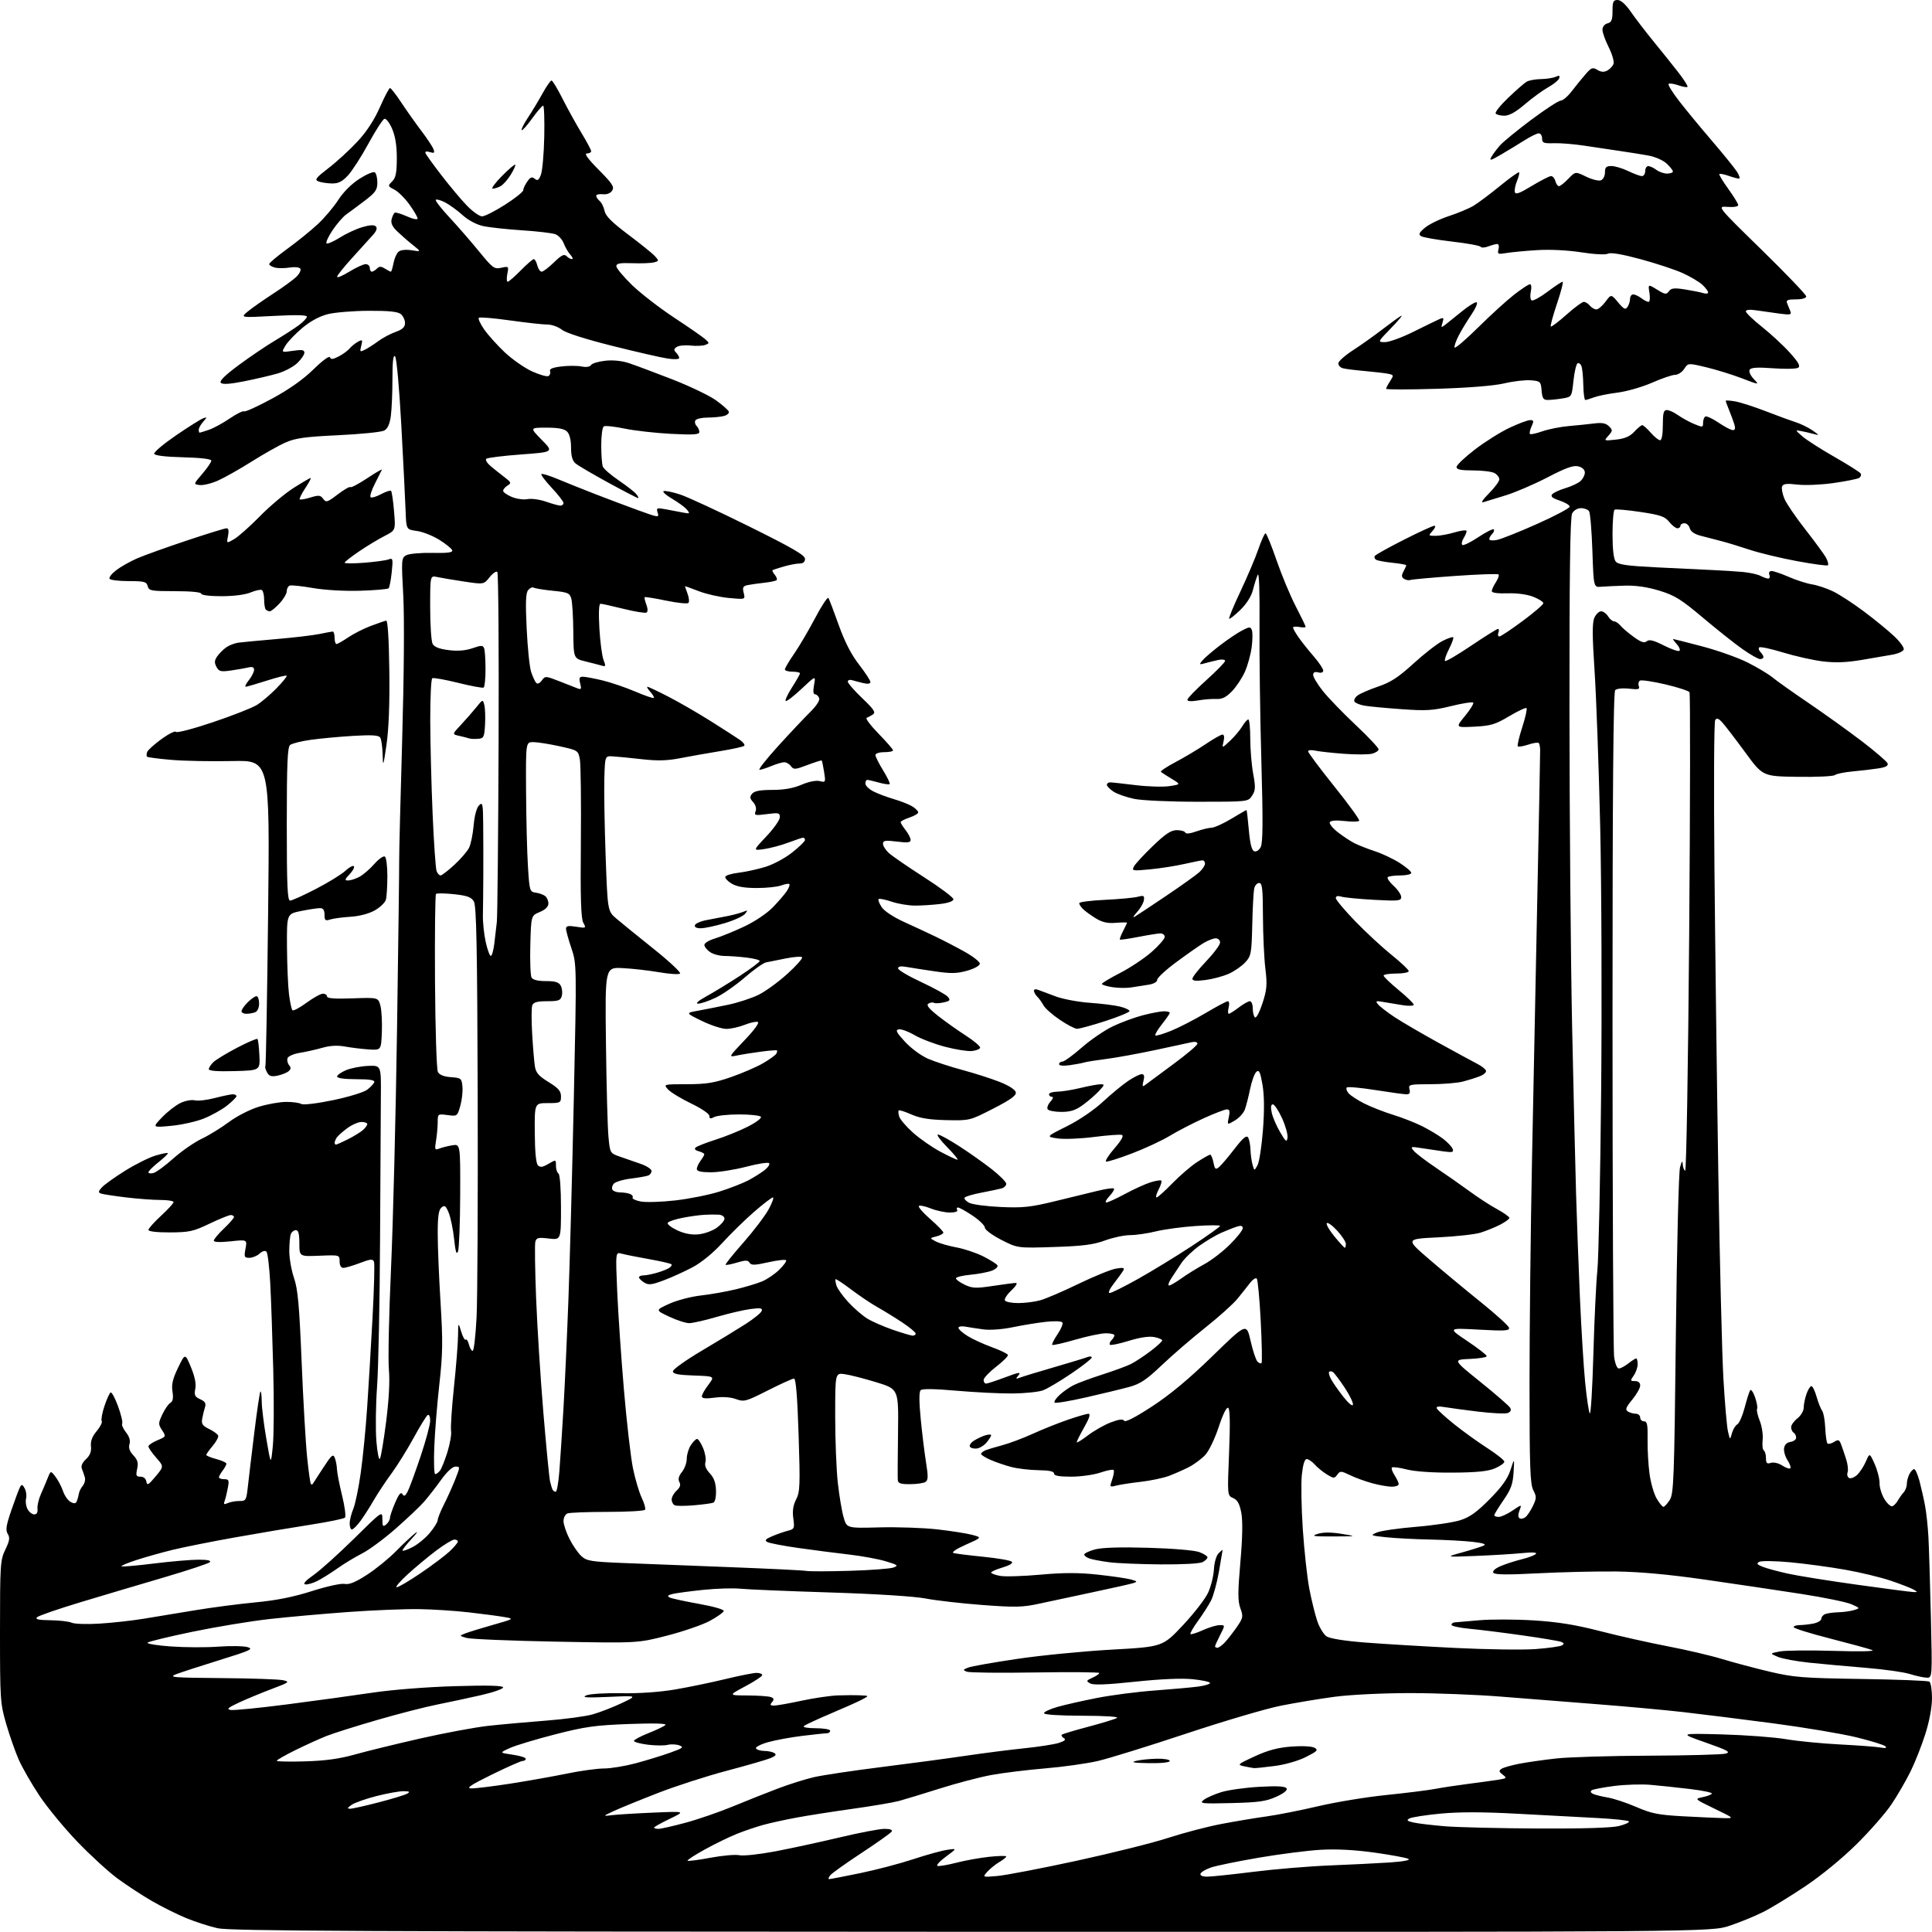 <?xml version="1.0" encoding="UTF-8" standalone="no"?>
<svg 
  version="1.1" 
  xmlns="http://www.w3.org/2000/svg" 
  xmlns:xlink="http://www.w3.org/1999/xlink" 
  xmlns:svg="http://www.w3.org/2000/svg"
  xmlns:rdf="http://www.w3.org/1999/02/22-rdf-syntax-ns#"
  xmlns:cc="http://creativecommons.org/ns#"
  xmlns:dc="http://purl.org/dc/elements/1.1/"
  viewBox="0 0 768 768"
  width="768"
  height="768"
>
<style>svg {background-color: white; }</style>"
<path stroke="none" fill="black" fill-rule="evenodd" d="M386.32,767.92C144.00,767.85 91.45,767.61 86.50,766.50C83.20,765.76 77.58,763.94 74.00,762.47C70.42,760.99 64.35,757.97 60.50,755.75C56.65,753.53 50.51,749.52 46.86,746.84C43.21,744.17 35.96,737.54 30.76,732.12C25.56,726.70 18.77,718.46 15.67,713.80C12.57,709.14 8.89,702.73 7.48,699.56C6.08,696.38 3.82,689.95 2.46,685.28C0.10,677.14 0.00,675.58 0.00,648.58C0.00,621.90 0.11,620.14 2.12,615.99C3.82,612.48 4.01,611.24 3.08,609.75C2.15,608.26 2.44,606.37 4.56,600.20C6.02,595.96 7.56,591.87 7.98,591.09C8.61,589.96 8.97,590.07 9.83,591.68C10.42,592.78 10.65,594.60 10.36,595.74C10.06,596.87 10.33,598.74 10.95,599.90C11.56,601.05 12.76,602.00 13.61,602.00C14.60,602.00 15.06,601.21 14.90,599.75C14.77,598.51 15.37,595.92 16.23,594.00C17.09,592.08 18.32,589.16 18.97,587.53C20.16,584.56 20.16,584.56 22.06,587.03C23.10,588.39 24.45,590.97 25.06,592.76C25.66,594.55 27.03,596.48 28.09,597.05C29.57,597.84 30.16,597.74 30.59,596.62C30.90,595.82 31.25,594.49 31.37,593.68C31.49,592.87 32.18,591.48 32.91,590.61C33.64,589.73 34.01,588.22 33.73,587.26C33.45,586.29 32.92,584.76 32.55,583.85C32.11,582.79 32.68,581.45 34.17,580.06C35.78,578.55 36.38,577.03 36.16,574.94C35.94,572.89 36.64,571.02 38.43,568.90C39.85,567.21 40.75,565.41 40.43,564.89C40.12,564.38 40.60,561.72 41.50,558.99C42.41,556.26 43.51,553.80 43.95,553.53C44.39,553.26 45.73,555.73 46.93,559.02C48.13,562.32 48.87,565.41 48.57,565.89C48.27,566.37 48.95,567.94 50.08,569.38C51.44,571.10 51.91,572.70 51.47,574.08C51.02,575.51 51.50,576.90 53.00,578.50C54.71,580.32 55.05,581.52 54.52,583.92C53.94,586.56 54.13,587.00 55.85,587.00C57.07,587.00 57.99,587.77 58.18,588.96C58.45,590.62 59.01,590.31 61.83,586.93C65.16,582.95 65.16,582.95 62.08,579.44C60.39,577.51 59.00,575.50 59.00,574.98C59.00,574.46 60.59,573.36 62.54,572.55C66.05,571.08 66.07,571.04 64.43,568.53C62.88,566.17 62.89,565.76 64.53,562.25C65.50,560.19 66.93,558.12 67.72,557.66C68.73,557.06 68.98,555.76 68.56,553.16C68.12,550.37 68.64,548.13 70.78,543.70C73.59,537.90 73.59,537.90 75.91,543.50C77.45,547.21 78.03,550.10 77.63,552.08C77.13,554.59 77.44,555.24 79.59,556.22C81.54,557.11 81.98,557.86 81.47,559.44C81.11,560.57 80.61,562.62 80.37,564.00C80.00,566.03 80.52,566.79 83.15,568.06C84.92,568.92 86.53,570.10 86.73,570.68C86.92,571.27 85.94,573.11 84.54,574.77C83.14,576.43 82.00,578.04 82.00,578.36C82.00,578.67 83.80,579.41 86.00,580.00C88.20,580.59 90.00,581.42 90.00,581.85C90.00,582.27 89.34,583.49 88.53,584.56C87.72,585.63 87.05,586.84 87.03,587.25C87.01,587.66 87.95,588.00 89.11,588.00C90.99,588.00 91.15,588.39 90.55,591.57C90.18,593.54 89.61,595.86 89.27,596.74C88.78,598.02 89.04,598.17 90.58,597.49C91.63,597.02 93.71,596.65 95.20,596.67C97.74,596.71 97.93,596.38 98.51,591.10C98.85,588.02 100.00,578.33 101.08,569.57C102.15,560.81 103.25,553.42 103.52,553.15C103.78,552.88 104.02,554.65 104.04,557.08C104.05,559.51 104.88,566.23 105.88,572.00C107.68,582.50 107.68,582.50 108.45,574.85C108.87,570.64 108.95,556.91 108.62,544.35C108.30,531.78 107.76,516.33 107.42,510.00C107.08,503.68 106.41,498.08 105.93,497.57C105.39,497.01 104.32,497.31 103.19,498.32C102.18,499.25 100.35,500.00 99.13,500.00C97.12,500.00 96.97,499.66 97.59,496.37C98.27,492.74 98.27,492.74 91.64,493.45C87.42,493.90 85.00,493.80 85.00,493.16C85.00,492.62 86.80,490.46 89.00,488.38C91.20,486.29 93.00,484.23 93.00,483.79C93.00,483.36 92.42,483.00 91.72,483.00C91.02,483.00 87.22,484.55 83.28,486.43C76.87,489.51 75.21,489.87 67.56,489.90C62.45,489.92 59.00,489.53 59.00,488.92C59.00,488.37 61.25,485.84 64.00,483.31C66.75,480.77 69.00,478.32 69.00,477.85C69.00,477.38 66.63,477.00 63.72,477.00C60.82,477.00 54.63,476.54 49.97,475.97C45.31,475.41 40.88,474.72 40.11,474.45C39.00,474.05 39.07,473.58 40.50,471.99C41.48,470.92 45.63,467.94 49.72,465.39C53.82,462.84 59.23,460.13 61.75,459.38C64.27,458.62 66.50,458.17 66.71,458.38C66.92,458.59 65.27,460.20 63.05,461.96C60.82,463.73 59.00,465.54 59.00,465.99C59.00,466.44 59.90,466.58 61.01,466.29C62.11,466.00 65.67,463.39 68.91,460.50C72.16,457.60 77.22,454.09 80.16,452.69C83.10,451.29 87.96,448.30 90.97,446.05C94.01,443.76 99.26,441.07 102.82,439.97C106.34,438.89 111.30,438.01 113.86,438.02C116.41,438.02 119.08,438.40 119.79,438.85C120.52,439.31 125.93,438.67 132.27,437.36C138.42,436.09 144.56,434.22 145.92,433.21C147.27,432.20 148.55,430.84 148.77,430.19C149.05,429.34 147.00,429.00 141.58,429.00C136.95,429.00 134.00,428.59 134.00,427.95C134.00,427.37 135.60,426.23 137.56,425.41C139.51,424.59 143.45,423.83 146.31,423.71C151.50,423.50 151.50,423.50 151.40,435.50C151.35,442.10 151.20,467.75 151.08,492.50C150.96,517.25 150.43,543.58 149.90,551.00C149.37,558.42 149.24,568.26 149.62,572.86C149.99,577.49 150.63,580.62 151.04,579.86C151.46,579.11 152.57,572.42 153.51,565.00C154.61,556.36 155.00,548.94 154.59,544.40C154.23,540.49 154.61,522.49 155.43,504.40C156.25,486.30 157.33,443.38 157.83,409.00C158.34,374.62 158.72,344.48 158.68,342.00C158.64,339.52 159.17,318.15 159.86,294.50C160.60,268.66 160.78,245.58 160.30,236.65C159.52,222.40 159.57,221.76 161.50,220.71C162.60,220.11 167.25,219.69 171.83,219.78C178.01,219.91 180.05,219.63 179.75,218.73C179.52,218.05 177.20,216.18 174.59,214.56C171.98,212.94 167.96,211.36 165.67,211.06C161.50,210.50 161.50,210.50 161.23,203.00C161.08,198.88 160.32,183.62 159.53,169.10C158.71,154.01 157.65,142.25 157.05,141.65C156.32,140.92 156.00,143.64 156.00,150.66C156.00,156.19 155.71,162.83 155.36,165.40C154.92,168.63 154.09,170.41 152.71,171.16C151.61,171.75 143.41,172.58 134.51,173.00C121.28,173.63 117.42,174.16 113.48,175.91C110.82,177.08 104.76,180.50 100.00,183.50C95.24,186.50 89.23,189.89 86.64,191.04C84.05,192.19 80.79,192.99 79.39,192.81C76.86,192.50 76.86,192.50 80.43,188.34C82.39,186.05 84.00,183.71 84.00,183.12C84.00,182.46 79.84,181.96 72.83,181.78C65.74,181.60 61.53,181.09 61.29,180.39C61.09,179.77 64.96,176.51 69.88,173.13C74.81,169.76 79.67,166.70 80.67,166.33C82.42,165.69 82.42,165.75 80.75,167.66C79.79,168.76 79.00,170.18 79.00,170.83C79.00,171.47 79.16,172.00 79.35,172.00C79.54,172.00 81.23,171.47 83.10,170.83C84.97,170.18 88.68,168.16 91.35,166.33C94.02,164.51 96.58,163.24 97.04,163.52C97.49,163.80 102.51,161.52 108.18,158.44C115.00,154.74 120.58,150.79 124.63,146.81C128.20,143.31 130.94,141.31 131.18,142.03C131.49,142.97 132.31,142.89 134.62,141.70C136.28,140.84 138.25,139.40 138.99,138.51C139.73,137.62 141.22,136.42 142.30,135.84C144.09,134.88 144.21,135.04 143.60,137.44C142.97,139.95 143.07,140.04 145.22,138.93C146.47,138.28 148.85,136.75 150.50,135.52C152.15,134.30 155.19,132.69 157.25,131.95C160.02,130.95 161.00,130.03 161.00,128.42C161.00,127.22 160.25,125.63 159.34,124.87C158.15,123.88 154.58,123.51 146.59,123.55C140.49,123.57 133.19,124.17 130.36,124.87C127.06,125.69 123.45,127.63 120.23,130.32C117.48,132.62 114.45,135.77 113.51,137.33C111.80,140.15 111.80,140.15 116.40,139.46C120.04,138.92 121.00,139.07 121.00,140.20C121.00,140.98 119.74,142.83 118.20,144.31C116.66,145.78 113.17,147.64 110.45,148.44C107.73,149.23 101.75,150.63 97.16,151.55C91.46,152.69 88.49,152.89 87.79,152.19C87.09,151.49 89.31,149.28 94.82,145.19C99.25,141.91 105.72,137.53 109.19,135.46C112.66,133.39 116.96,130.61 118.75,129.30C120.54,127.98 122.00,126.44 122.00,125.88C122.00,125.21 117.52,125.11 108.75,125.59C95.50,126.30 95.50,126.30 98.50,123.82C100.15,122.46 104.65,119.30 108.50,116.80C112.35,114.30 116.52,111.27 117.77,110.07C119.02,108.87 119.75,107.41 119.40,106.83C119.02,106.23 117.21,106.03 115.12,106.36C113.13,106.68 110.49,106.68 109.25,106.36C108.01,106.03 107.00,105.41 107.00,104.96C107.00,104.52 110.26,101.79 114.25,98.89C118.23,95.99 123.69,91.57 126.37,89.06C129.06,86.55 132.71,82.22 134.49,79.44C136.44,76.39 139.76,73.08 142.83,71.11C145.63,69.31 148.39,68.13 148.96,68.48C149.53,68.83 150.00,70.66 150.00,72.54C150.00,75.46 149.28,76.50 145.06,79.73C142.34,81.80 139.02,84.27 137.69,85.20C136.35,86.14 133.83,89.06 132.08,91.69C130.34,94.32 129.35,96.62 129.88,96.79C130.42,96.97 132.80,95.89 135.18,94.39C137.55,92.89 141.50,91.05 143.94,90.32C146.89,89.43 148.72,89.32 149.38,89.98C150.04,90.64 149.71,91.73 148.39,93.24C147.30,94.48 143.62,98.55 140.20,102.29C136.79,106.02 134.00,109.50 134.00,110.03C134.00,110.55 136.19,109.64 138.86,107.99C141.53,106.35 144.46,105.00 145.36,105.00C146.26,105.00 147.00,105.67 147.00,106.50C147.00,107.33 147.36,108.00 147.80,108.00C148.24,108.00 149.15,107.45 149.82,106.78C150.79,105.81 151.46,105.81 153.01,106.78C154.09,107.45 155.15,108.00 155.38,108.00C155.60,108.00 156.06,106.47 156.42,104.60C156.77,102.73 157.68,100.68 158.45,100.04C159.30,99.34 161.36,99.12 163.67,99.49C167.50,100.10 167.50,100.10 164.00,97.30C162.07,95.76 159.29,93.32 157.81,91.89C155.92,90.05 155.29,88.63 155.68,87.12C155.99,85.94 156.54,84.78 156.91,84.55C157.29,84.32 159.48,84.98 161.79,86.02C164.16,87.08 166.00,87.45 166.00,86.86C166.00,86.29 164.54,83.80 162.76,81.31C160.98,78.83 158.29,76.16 156.78,75.38C154.11,74.01 154.09,73.91 155.88,72.12C157.33,70.67 157.72,68.72 157.74,62.94C157.75,57.94 157.15,54.19 155.88,51.21C154.84,48.80 153.46,47.01 152.80,47.23C152.15,47.45 149.30,51.88 146.47,57.07C143.65,62.25 139.97,67.96 138.31,69.75C136.00,72.23 134.48,72.98 131.89,72.93C130.03,72.89 127.64,72.52 126.59,72.11C124.95,71.47 125.52,70.72 130.65,66.77C133.94,64.24 139.11,59.49 142.14,56.21C145.76,52.31 148.81,47.63 151.01,42.63C152.85,38.43 154.67,35.00 155.04,35.00C155.41,35.00 157.43,37.59 159.51,40.75C161.60,43.91 165.19,48.98 167.48,52.00C169.78,55.02 171.95,58.32 172.32,59.32C172.87,60.81 172.61,61.01 170.88,60.46C169.57,60.05 168.90,60.19 169.13,60.85C169.33,61.43 172.20,65.42 175.50,69.70C178.80,73.99 183.35,79.41 185.62,81.75C187.88,84.09 190.59,86.00 191.63,86.00C192.67,86.00 196.78,83.92 200.76,81.38C204.74,78.84 208.00,76.24 208.00,75.60C208.00,74.97 208.72,73.42 209.59,72.17C210.84,70.39 211.48,70.15 212.57,71.06C213.69,71.99 214.18,71.66 215.03,69.42C215.61,67.88 216.21,61.09 216.35,54.31C216.50,47.54 216.29,42.00 215.90,42.00C215.51,42.00 213.54,44.29 211.53,47.10C209.51,49.90 207.65,51.98 207.38,51.72C207.12,51.45 208.21,49.27 209.80,46.87C211.40,44.47 214.00,40.14 215.60,37.25C217.19,34.36 218.83,32.00 219.24,32.00C219.64,32.00 221.61,35.25 223.61,39.23C225.62,43.20 229.00,49.32 231.13,52.83C233.26,56.34 235.00,59.61 235.00,60.10C235.00,60.60 234.23,61.00 233.28,61.00C232.14,61.00 233.72,63.19 238.01,67.51C243.46,73.01 244.30,74.30 243.35,75.76C242.65,76.84 241.24,77.39 239.61,77.21C238.18,77.05 237.00,77.34 237.00,77.84C237.00,78.34 237.62,79.27 238.38,79.90C239.14,80.53 240.01,82.30 240.31,83.82C240.72,85.86 243.23,88.37 249.72,93.24C254.59,96.89 259.36,100.74 260.33,101.81C262.01,103.66 261.99,103.77 259.95,104.30C258.79,104.61 254.94,104.75 251.41,104.63C246.46,104.45 245.00,104.71 245.00,105.80C245.00,106.58 247.73,109.88 251.07,113.15C254.41,116.42 261.95,122.27 267.82,126.15C273.70,130.02 279.32,133.93 280.32,134.81C282.07,136.37 282.07,136.45 280.32,137.12C279.32,137.49 276.70,137.60 274.50,137.36C272.30,137.11 269.83,137.36 269.01,137.92C267.82,138.71 267.77,139.17 268.76,140.16C269.44,140.84 270.00,141.81 270.00,142.31C270.00,142.83 268.02,142.93 265.44,142.54C262.92,142.17 253.02,139.90 243.43,137.50C232.70,134.81 224.97,132.34 223.36,131.07C221.91,129.93 219.33,129.01 217.62,129.01C215.90,129.02 209.20,128.28 202.73,127.37C196.25,126.46 190.67,125.99 190.33,126.34C189.98,126.68 190.94,128.75 192.45,130.93C193.97,133.12 197.63,137.20 200.60,140.01C203.57,142.81 208.46,146.24 211.48,147.62C214.50,149.00 217.46,149.83 218.05,149.47C218.65,149.10 218.92,148.23 218.65,147.53C218.31,146.65 219.70,146.08 223.15,145.67C225.89,145.34 229.50,145.35 231.17,145.68C233.02,146.05 234.48,145.84 234.93,145.12C235.32,144.47 237.87,143.70 240.58,143.40C243.67,143.06 247.18,143.42 250.00,144.35C252.47,145.17 260.20,148.06 267.17,150.77C274.15,153.49 281.98,157.24 284.59,159.11C287.20,160.99 289.51,163.02 289.71,163.63C289.92,164.25 289.05,165.02 287.79,165.36C286.53,165.70 283.61,165.98 281.31,165.99C279.00,165.99 276.82,166.49 276.45,167.09C276.08,167.69 276.28,168.68 276.89,169.29C277.50,169.90 278.00,170.99 278.00,171.72C278.00,172.76 275.69,172.92 266.75,172.46C260.56,172.14 252.24,171.20 248.26,170.37C244.28,169.54 240.57,169.15 240.01,169.49C239.45,169.84 239.00,173.20 239.00,176.98C239.00,180.75 239.28,184.57 239.63,185.47C239.97,186.36 242.80,188.83 245.92,190.94C249.03,193.06 252.18,195.51 252.91,196.39C253.65,197.28 253.98,198.00 253.65,198.00C253.33,198.00 247.98,195.23 241.78,191.85C235.58,188.46 229.71,185.02 228.75,184.19C227.54,183.15 227.00,181.22 227.00,177.92C227.00,174.91 226.42,172.56 225.43,171.57C224.32,170.46 221.92,170.00 217.22,170.00C210.58,170.00 210.58,170.00 215.35,174.85C220.13,179.70 220.13,179.70 207.09,180.66C199.92,181.19 193.70,181.97 193.28,182.39C192.85,182.82 193.67,184.14 195.09,185.34C196.51,186.53 198.99,188.50 200.59,189.72C203.24,191.75 203.34,192.04 201.75,193.02C200.79,193.61 200.00,194.55 200.00,195.10C200.00,195.65 201.55,196.75 203.44,197.54C205.33,198.33 208.15,198.72 209.70,198.41C211.25,198.10 214.54,198.55 217.01,199.41C219.48,200.27 222.06,200.98 222.75,200.99C223.44,200.99 224.00,200.53 224.00,199.96C224.00,199.38 221.91,196.68 219.35,193.94C216.79,191.21 214.93,188.74 215.21,188.45C215.50,188.17 218.38,189.05 221.61,190.40C224.85,191.76 231.55,194.44 236.50,196.37C241.45,198.29 249.24,201.23 253.80,202.88C261.76,205.77 262.08,205.81 261.44,203.82C260.83,201.88 261.05,201.79 264.64,202.45C266.76,202.85 269.85,203.43 271.50,203.75C274.25,204.29 274.38,204.19 273.08,202.61C272.30,201.66 269.64,199.70 267.16,198.25C264.69,196.80 263.19,195.44 263.83,195.22C264.47,195.01 267.36,195.60 270.25,196.53C273.14,197.46 285.51,203.19 297.75,209.25C314.87,217.73 320.00,220.70 320.00,222.13C320.00,223.37 319.28,224.00 317.87,224.00C316.69,224.00 313.88,224.53 311.62,225.18C309.35,225.83 307.32,226.49 307.11,226.66C306.89,226.82 307.29,227.65 308.00,228.50C308.71,229.35 309.03,230.30 308.73,230.61C308.42,230.92 306.22,231.38 303.83,231.65C301.45,231.91 298.48,232.33 297.24,232.58C295.35,232.97 295.08,233.48 295.63,235.68C296.30,238.32 296.30,238.32 289.79,237.71C286.22,237.38 280.86,236.18 277.90,235.05C274.93,233.92 272.43,233.00 272.34,233.00C272.25,233.00 272.68,234.33 273.29,235.96C273.91,237.59 274.07,239.26 273.65,239.68C273.24,240.09 269.23,239.68 264.75,238.75C260.27,237.82 256.45,237.21 256.27,237.39C256.09,237.57 256.39,238.89 256.93,240.33C257.53,241.90 257.56,243.15 257.00,243.50C256.49,243.81 252.40,243.15 247.90,242.03C243.40,240.92 239.27,240.00 238.72,240.00C238.07,240.00 237.91,243.50 238.26,249.75C238.57,255.11 239.31,260.77 239.91,262.32C240.87,264.80 240.80,265.07 239.25,264.61C238.29,264.33 235.36,263.57 232.75,262.93C228.00,261.76 228.00,261.76 227.90,251.13C227.85,245.28 227.49,239.38 227.11,238.00C226.48,235.75 225.75,235.43 219.75,234.84C216.09,234.47 212.67,233.91 212.16,233.60C211.65,233.28 210.66,233.71 209.96,234.55C209.00,235.70 208.85,239.41 209.36,249.91C209.72,257.52 210.52,265.27 211.14,267.12C211.77,268.98 212.66,270.93 213.13,271.45C213.66,272.02 214.53,271.66 215.37,270.51C216.71,268.67 216.87,268.67 222.12,270.72C225.08,271.87 228.35,273.15 229.40,273.57C231.06,274.23 231.22,273.99 230.63,271.66C230.09,269.53 230.31,269.00 231.73,269.01C232.70,269.02 236.20,269.68 239.50,270.47C242.80,271.27 248.64,273.25 252.48,274.89C256.32,276.53 259.66,277.68 259.89,277.44C260.13,277.20 259.50,276.11 258.51,275.01C257.51,273.90 256.99,273.00 257.37,273.00C257.74,273.00 261.52,274.79 265.77,276.98C270.02,279.17 277.61,283.56 282.64,286.73C287.67,289.90 292.84,293.24 294.14,294.14C295.44,295.04 296.21,296.09 295.85,296.46C295.49,296.83 291.21,297.78 286.35,298.57C281.48,299.36 274.35,300.62 270.50,301.37C265.20,302.41 261.43,302.51 255.00,301.78C250.32,301.25 245.15,300.75 243.50,300.66C240.50,300.50 240.50,300.50 240.23,309.50C240.09,314.45 240.32,328.33 240.75,340.34C241.54,362.18 241.54,362.18 245.02,365.16C246.93,366.80 253.60,372.21 259.83,377.19C266.06,382.17 270.78,386.59 270.33,387.01C269.87,387.43 266.12,387.19 262.00,386.48C257.88,385.77 251.35,385.03 247.50,384.84C240.50,384.50 240.50,384.50 240.88,415.00C241.08,431.77 241.53,448.41 241.88,451.96C242.50,458.42 242.50,458.42 246.50,459.81C248.70,460.57 252.41,461.86 254.75,462.68C257.09,463.50 259.00,464.76 259.00,465.48C259.00,466.20 258.40,467.02 257.66,467.30C256.92,467.58 253.78,468.13 250.69,468.52C247.59,468.91 244.56,469.83 243.94,470.57C243.33,471.31 243.12,472.38 243.47,472.96C243.83,473.53 245.18,474.00 246.48,474.00C247.77,474.00 249.55,474.27 250.41,474.60C251.28,474.94 251.75,475.59 251.47,476.05C251.18,476.52 252.64,477.22 254.72,477.62C256.80,478.01 263.00,477.81 268.50,477.18C274.00,476.55 281.88,474.97 286.00,473.67C290.12,472.37 295.30,470.35 297.50,469.19C299.70,468.02 302.62,466.18 303.99,465.10C305.35,464.02 306.13,462.79 305.71,462.37C305.29,461.96 301.18,462.60 296.58,463.81C291.98,465.01 285.69,466.00 282.61,466.00C278.65,466.00 277.00,465.61 277.00,464.69C277.00,463.97 277.66,462.51 278.47,461.44C279.28,460.37 279.95,459.21 279.97,458.87C279.99,458.52 279.00,457.97 277.77,457.65C276.36,457.28 275.90,456.73 276.52,456.16C277.06,455.66 280.61,454.27 284.40,453.06C288.20,451.86 293.95,449.54 297.19,447.90C300.43,446.27 302.81,444.50 302.48,443.97C302.15,443.43 298.28,443.00 293.88,443.00C289.47,443.00 285.00,443.47 283.93,444.04C282.43,444.84 282.00,444.74 282.00,443.60C282.00,442.77 278.85,440.63 274.71,438.64C270.71,436.71 266.59,434.20 265.56,433.07C263.69,431.00 263.69,431.00 273.10,430.99C280.82,430.98 283.95,430.47 290.67,428.13C295.16,426.57 300.87,424.09 303.37,422.63C305.86,421.17 308.19,419.50 308.55,418.92C308.91,418.34 309.04,417.73 308.85,417.56C308.66,417.40 305.80,417.61 302.50,418.05C299.20,418.48 294.93,419.16 293.00,419.57C289.50,420.30 289.50,420.30 295.99,413.48C299.96,409.32 301.99,406.50 301.21,406.24C300.51,406.00 298.14,406.53 295.95,407.41C293.75,408.28 290.51,409.00 288.73,409.00C286.95,409.00 282.57,407.57 279.00,405.83C272.50,402.67 272.50,402.67 277.50,401.77C280.25,401.27 285.65,400.20 289.50,399.39C293.35,398.58 298.75,396.82 301.50,395.47C304.25,394.12 309.43,390.36 313.00,387.11C316.57,383.87 319.20,380.90 318.83,380.51C318.46,380.13 315.53,380.35 312.33,381.00C309.12,381.64 305.60,382.35 304.50,382.57C303.40,382.79 299.57,385.51 296.00,388.60C292.43,391.69 287.25,395.29 284.50,396.60C281.75,397.91 278.60,398.98 277.50,398.97C276.26,398.97 277.60,397.81 281.00,395.94C284.02,394.27 289.99,390.63 294.25,387.83C298.51,385.03 302.00,382.42 302.00,382.01C302.00,381.61 299.64,380.99 296.75,380.65C293.86,380.30 289.91,380.01 287.97,380.01C286.03,380.00 283.44,379.30 282.22,378.44C281.00,377.59 280.00,376.31 280.00,375.60C280.00,374.89 281.88,373.75 284.18,373.07C286.47,372.38 291.67,370.26 295.72,368.37C299.98,366.37 304.81,363.14 307.17,360.71C309.43,358.39 311.94,355.47 312.77,354.22C313.60,352.96 314.05,351.71 313.77,351.44C313.50,351.17 312.06,351.41 310.57,351.97C309.09,352.54 304.71,353.00 300.84,353.00C295.98,353.00 292.91,352.47 290.89,351.28C289.29,350.33 288.13,349.09 288.32,348.53C288.51,347.96 290.87,347.24 293.58,346.93C296.29,346.61 301.06,345.57 304.18,344.62C307.35,343.66 312.11,341.11 314.93,338.86C317.72,336.64 320.00,334.42 320.00,333.91C320.00,333.41 319.66,333.00 319.25,333.00C318.84,333.00 316.25,333.86 313.50,334.90C310.75,335.95 306.42,337.12 303.87,337.50C299.25,338.19 299.25,338.19 304.62,332.50C307.58,329.38 310.00,325.94 310.00,324.87C310.00,323.11 309.52,323.00 304.84,323.62C300.13,324.24 299.73,324.14 300.36,322.51C300.78,321.41 300.40,320.00 299.39,318.87C298.03,317.38 297.96,316.76 298.98,315.52C299.89,314.43 302.18,314.00 307.04,314.00C311.67,314.00 315.36,313.35 318.63,311.94C321.52,310.71 324.39,310.13 325.85,310.50C328.20,311.09 328.25,310.98 327.59,306.84C327.22,304.49 326.79,302.46 326.64,302.31C326.50,302.17 323.95,302.97 320.98,304.10C316.11,305.95 315.47,306.00 314.43,304.58C313.80,303.71 312.60,303.00 311.76,303.00C310.93,303.00 308.63,303.68 306.65,304.50C304.68,305.32 302.55,306.00 301.92,306.00C301.30,306.00 304.54,301.85 309.14,296.78C313.74,291.71 319.46,285.63 321.85,283.27C324.55,280.61 325.99,278.41 325.63,277.49C325.32,276.67 324.58,276.00 323.99,276.00C323.29,276.00 323.15,274.69 323.60,272.25C324.29,268.50 324.29,268.50 318.59,273.86C315.45,276.81 312.63,278.96 312.31,278.65C312.00,278.33 313.15,275.88 314.87,273.20C316.59,270.52 318.00,268.03 318.00,267.66C318.00,267.30 316.65,267.00 315.00,267.00C313.35,267.00 312.00,266.60 312.00,266.10C312.00,265.61 313.66,262.79 315.70,259.85C317.73,256.91 321.49,250.51 324.06,245.63C326.63,240.74 328.99,237.18 329.32,237.70C329.64,238.23 331.49,243.09 333.42,248.50C335.80,255.15 338.41,260.23 341.47,264.17C343.96,267.38 346.00,270.50 346.00,271.11C346.00,271.81 344.99,271.98 343.25,271.56C341.74,271.20 339.71,270.67 338.75,270.39C337.79,270.10 337.00,270.36 337.00,270.96C337.00,271.55 339.59,274.52 342.75,277.55C347.44,282.03 348.22,283.22 347.00,284.01C346.18,284.54 345.05,285.15 344.50,285.36C343.95,285.58 346.09,288.42 349.25,291.66C352.41,294.90 355.00,297.88 355.00,298.28C355.00,298.68 353.43,299.00 351.50,299.00C349.55,299.00 348.00,299.50 348.00,300.14C348.00,300.77 349.38,303.52 351.06,306.25C352.74,308.98 353.91,311.43 353.65,311.68C353.40,311.94 351.46,311.67 349.34,311.08C347.23,310.49 345.16,310.01 344.75,310.01C344.34,310.00 344.00,310.66 344.00,311.47C344.00,312.29 345.41,313.68 347.13,314.57C348.85,315.46 352.56,316.86 355.38,317.68C358.20,318.50 361.51,319.82 362.75,320.61C363.99,321.40 365.00,322.45 365.00,322.95C365.00,323.44 363.43,324.36 361.50,325.00C359.57,325.64 358.01,326.46 358.02,326.83C358.03,327.20 358.92,328.62 360.00,330.00C361.08,331.38 361.97,333.11 361.98,333.87C362.00,334.94 360.82,335.08 356.50,334.54C351.93,333.97 351.00,334.11 351.00,335.39C351.00,336.23 352.01,337.87 353.25,339.02C354.49,340.18 360.79,344.51 367.25,348.66C373.71,352.80 379.00,356.76 379.00,357.46C379.00,358.24 376.98,358.96 373.75,359.35C370.86,359.70 366.38,359.99 363.78,359.99C361.19,360.00 356.99,359.29 354.44,358.43C351.89,357.56 349.57,357.10 349.27,357.40C348.97,357.69 349.51,359.13 350.46,360.58C351.48,362.14 355.12,364.55 359.34,366.47C363.28,368.26 368.98,370.91 372.00,372.37C375.02,373.82 380.20,376.51 383.50,378.36C386.80,380.20 389.50,382.32 389.50,383.07C389.50,383.85 387.36,385.04 384.50,385.86C380.40,387.02 378.06,387.07 371.50,386.11C367.10,385.47 362.04,384.68 360.25,384.36C358.10,383.97 357.00,384.17 357.00,384.94C357.00,385.59 361.17,388.05 366.26,390.41C371.35,392.78 376.09,395.41 376.80,396.26C377.91,397.60 377.67,397.91 375.07,398.48C373.41,398.85 371.68,398.92 371.23,398.64C370.77,398.36 369.81,398.50 369.08,398.95C368.12,399.54 369.15,400.86 372.85,403.79C375.65,406.00 380.63,409.54 383.91,411.65C387.19,413.77 389.76,415.95 389.61,416.50C389.47,417.05 387.98,417.64 386.32,417.80C384.66,417.97 379.86,417.21 375.67,416.11C371.48,415.01 366.02,412.93 363.55,411.48C361.08,410.03 358.26,409.00 357.29,409.18C355.84,409.46 356.30,410.37 359.78,414.15C362.17,416.74 366.21,419.70 368.97,420.89C371.68,422.06 377.86,424.07 382.70,425.37C387.54,426.67 394.19,428.81 397.49,430.12C401.07,431.54 403.60,433.19 403.80,434.21C404.05,435.48 401.74,437.14 394.82,440.69C385.50,445.47 385.50,445.47 376.21,445.27C369.38,445.11 365.70,444.52 362.30,443.02C359.77,441.89 357.49,441.17 357.25,441.41C357.01,441.65 357.11,442.76 357.46,443.88C357.82,445.00 360.28,447.87 362.94,450.25C365.60,452.64 370.47,456.04 373.78,457.80C377.08,459.56 380.15,461.00 380.60,461.00C381.05,461.00 379.21,458.75 376.50,456.00C373.79,453.25 372.15,451.00 372.86,451.00C373.57,451.00 377.38,453.09 381.32,455.64C385.27,458.19 391.09,462.30 394.25,464.78C397.41,467.26 400.00,469.87 400.00,470.58C400.00,471.29 399.21,472.09 398.25,472.38C397.29,472.66 393.68,473.42 390.23,474.08C386.77,474.73 383.72,475.64 383.45,476.08C383.17,476.53 383.97,477.45 385.22,478.12C386.47,478.79 392.12,479.55 397.76,479.80C406.55,480.20 409.65,479.87 419.26,477.53C425.44,476.03 433.14,474.15 436.38,473.36C439.61,472.57 442.50,472.17 442.80,472.46C443.10,472.76 442.29,474.13 441.00,475.50C439.71,476.88 439.16,478.00 439.79,478.00C440.42,478.00 443.76,476.47 447.22,474.61C450.67,472.74 455.22,470.67 457.32,470.01C459.42,469.34 461.36,469.03 461.64,469.31C461.92,469.59 461.43,471.21 460.55,472.91C459.67,474.61 459.31,476.00 459.76,476.00C460.20,476.00 463.03,473.47 466.03,470.38C469.04,467.29 473.50,463.46 475.95,461.88C478.39,460.30 480.70,459.00 481.07,459.00C481.44,459.00 482.03,460.41 482.37,462.12C482.92,464.85 483.20,465.08 484.60,463.92C485.48,463.19 488.24,459.94 490.73,456.70C494.08,452.35 495.49,451.16 496.12,452.15C496.59,452.89 497.02,455.07 497.08,457.00C497.15,458.93 497.52,461.62 497.91,463.00C498.62,465.50 498.62,465.50 499.88,463.18C500.58,461.91 501.55,455.61 502.04,449.18C502.64,441.36 502.58,435.42 501.86,431.22C500.99,426.15 500.52,425.15 499.45,426.04C498.71,426.66 497.59,429.71 496.95,432.83C496.31,435.95 495.37,439.65 494.85,441.06C494.34,442.47 492.54,444.43 490.85,445.43C487.79,447.24 487.79,447.24 488.47,444.12C489.00,441.74 488.81,441.00 487.70,441.00C486.90,441.00 482.71,442.61 478.37,444.58C474.04,446.56 467.99,449.69 464.93,451.55C461.86,453.41 455.15,456.53 450.01,458.49C444.88,460.45 440.24,461.91 439.71,461.74C439.18,461.56 440.66,459.20 443.00,456.50C445.81,453.26 446.81,451.44 445.96,451.15C445.24,450.91 440.23,451.28 434.83,451.97C429.42,452.66 422.93,452.92 420.40,452.54C415.80,451.85 415.80,451.85 424.08,447.72C428.95,445.29 434.87,441.27 438.43,437.96C441.77,434.87 446.29,431.14 448.48,429.67C450.67,428.20 453.08,427.00 453.84,427.00C454.83,427.00 455.03,427.75 454.55,429.67C454.01,431.80 454.15,432.14 455.19,431.32C455.91,430.75 460.89,427.07 466.25,423.13C471.61,419.20 476.00,415.48 476.00,414.88C476.00,414.24 475.04,413.99 473.75,414.28C472.51,414.57 465.88,415.99 459.00,417.46C452.12,418.92 443.35,420.51 439.50,420.99C435.65,421.47 431.82,422.08 431.00,422.35C430.18,422.61 427.59,423.10 425.25,423.43C422.66,423.79 421.00,423.63 421.00,423.01C421.00,422.46 421.60,422.00 422.32,422.00C423.05,422.00 426.54,419.47 430.07,416.37C433.61,413.28 439.20,409.47 442.50,407.91C445.80,406.35 451.18,404.38 454.46,403.54C457.74,402.69 461.45,402.00 462.71,402.00C463.97,402.00 465.00,402.27 465.00,402.61C465.00,402.94 463.60,404.99 461.88,407.15C460.16,409.32 458.99,411.32 459.27,411.60C459.55,411.88 462.41,411.03 465.64,409.71C468.86,408.39 475.02,405.21 479.33,402.65C483.64,400.09 487.59,398.00 488.10,398.00C488.62,398.00 488.76,399.12 488.41,400.50C488.07,401.88 488.09,403.00 488.46,403.00C488.83,403.00 490.61,401.88 492.41,400.50C494.21,399.13 496.21,398.00 496.84,398.00C497.48,398.00 498.00,399.32 498.00,400.94C498.00,402.56 498.41,404.14 498.92,404.45C499.42,404.76 500.75,402.20 501.87,398.76C503.62,393.38 503.78,391.45 503.00,385.00C502.50,380.88 502.07,371.54 502.04,364.25C502.01,353.23 501.75,351.00 500.52,351.00C499.70,351.00 498.82,352.01 498.55,353.25C498.29,354.49 497.94,360.98 497.79,367.67C497.52,379.06 497.34,380.01 495.00,382.56C493.62,384.05 490.70,386.08 488.50,387.07C486.30,388.06 482.14,389.18 479.25,389.56C475.44,390.07 474.00,389.93 474.00,389.05C474.00,388.39 476.48,385.26 479.50,382.09C482.52,378.91 485.00,375.57 485.00,374.66C485.00,373.74 484.22,373.00 483.25,373.00C482.29,373.01 480.06,373.88 478.31,374.95C476.55,376.02 471.71,379.42 467.56,382.49C463.40,385.56 460.00,388.72 460.00,389.49C460.00,390.34 458.59,391.13 456.50,391.45C454.57,391.75 451.47,392.24 449.60,392.53C447.72,392.82 444.35,392.76 442.10,392.40C439.84,392.04 438.00,391.46 438.00,391.12C438.01,390.78 441.27,388.82 445.25,386.77C449.24,384.72 454.86,380.98 457.75,378.45C460.64,375.92 463.00,373.20 463.00,372.42C463.00,371.64 462.21,371.02 461.25,371.04C460.29,371.06 456.35,371.69 452.50,372.44C448.65,373.19 445.35,373.66 445.18,373.49C445.00,373.32 445.56,371.82 446.43,370.14C447.29,368.47 448.00,366.96 448.00,366.79C448.00,366.62 445.99,366.65 443.53,366.84C440.22,367.10 438.13,366.63 435.50,365.00C433.55,363.79 431.28,362.14 430.47,361.33C429.66,360.52 429.00,359.48 429.00,359.02C429.00,358.56 433.61,357.96 439.25,357.70C444.89,357.43 450.74,356.89 452.26,356.49C454.68,355.85 454.98,356.02 454.70,357.86C454.53,359.02 453.28,361.17 451.94,362.64C450.60,364.12 450.18,364.93 451.00,364.45C451.82,363.97 457.45,360.24 463.50,356.16C469.55,352.09 475.51,347.83 476.75,346.70C477.99,345.57 479.00,344.05 479.00,343.33C479.00,342.60 478.58,342.00 478.06,342.00C477.55,342.00 474.28,342.65 470.81,343.44C467.34,344.23 461.19,345.19 457.14,345.58C450.13,346.25 449.83,346.19 450.79,344.39C451.35,343.35 454.74,339.69 458.32,336.25C463.35,331.42 465.51,330.00 467.83,330.00C469.48,330.00 470.98,330.44 471.17,330.97C471.37,331.56 473.10,331.37 475.50,330.52C477.70,329.73 480.43,329.07 481.56,329.04C482.69,329.02 486.23,327.43 489.43,325.50C492.63,323.58 495.35,322.00 495.49,322.00C495.63,322.00 496.05,325.56 496.43,329.92C496.91,335.35 497.57,338.00 498.55,338.38C499.37,338.70 500.46,338.01 501.14,336.74C502.02,335.09 502.09,326.58 501.41,302.52C500.91,284.91 500.58,260.60 500.68,248.50C500.78,234.99 500.51,227.27 499.96,228.50C499.47,229.60 498.62,232.31 498.06,234.53C497.43,237.03 495.53,240.03 493.04,242.46C490.84,244.61 488.84,246.17 488.61,245.94C488.37,245.70 490.40,240.79 493.12,235.04C495.84,229.28 499.04,221.75 500.22,218.29C501.41,214.83 502.69,212.00 503.07,212.00C503.45,212.00 505.43,216.84 507.46,222.75C509.50,228.66 512.93,236.89 515.09,241.04C517.24,245.18 519.00,248.83 519.00,249.15C519.00,249.46 517.88,249.51 516.50,249.24C515.13,248.98 514.00,249.09 514.00,249.48C514.00,249.87 514.99,251.61 516.20,253.35C517.40,255.08 520.10,258.48 522.20,260.89C524.29,263.31 526.00,265.85 526.00,266.55C526.00,267.32 525.22,267.61 524.00,267.29C522.64,266.94 522.00,267.26 522.00,268.29C522.00,269.13 523.72,272.00 525.83,274.66C527.94,277.32 533.79,283.38 538.83,288.13C543.87,292.87 548.00,297.25 548.00,297.86C548.00,298.47 546.82,299.26 545.37,299.62C543.93,299.98 538.87,299.99 534.12,299.64C529.38,299.28 524.26,298.72 522.75,298.38C521.24,298.04 520.00,298.18 520.00,298.69C520.00,299.20 524.67,305.44 530.37,312.56C536.08,319.68 540.55,325.84 540.31,326.25C540.07,326.67 537.49,326.72 534.57,326.38C531.32,326.00 529.02,326.16 528.63,326.79C528.28,327.36 529.68,329.15 531.75,330.78C533.81,332.40 536.85,334.40 538.50,335.23C540.15,336.05 543.80,337.48 546.61,338.40C549.41,339.31 553.80,341.39 556.36,343.01C558.91,344.63 561.00,346.42 561.00,346.98C561.00,347.54 559.05,348.00 556.67,348.00C554.28,348.00 552.02,348.31 551.65,348.69C551.27,349.06 552.32,350.61 553.98,352.13C555.64,353.65 557.00,355.65 557.00,356.59C557.00,358.11 555.93,358.22 546.25,357.70C540.34,357.37 534.49,356.81 533.25,356.44C531.77,356.00 531.00,356.19 531.00,357.00C531.00,357.68 534.49,361.83 538.75,366.24C543.01,370.64 549.54,376.68 553.25,379.66C556.96,382.65 560.00,385.52 560.00,386.04C560.00,386.57 557.75,387.00 555.00,387.00C552.25,387.00 550.00,387.37 550.00,387.81C550.00,388.26 552.70,390.85 555.99,393.56C559.29,396.28 561.99,398.90 561.99,399.38C562.00,399.86 560.09,399.96 557.75,399.60C555.41,399.24 551.92,398.66 550.00,398.32C546.90,397.76 546.65,397.87 547.80,399.26C548.51,400.12 551.44,402.38 554.30,404.28C557.16,406.18 565.13,410.83 572.01,414.62C578.89,418.40 585.83,422.18 587.43,423.00C589.03,423.82 590.51,425.00 590.71,425.61C590.91,426.23 589.82,427.21 588.29,427.81C586.75,428.41 583.70,429.37 581.50,429.94C579.30,430.52 573.51,430.99 568.63,430.99C560.26,431.00 559.80,431.11 560.29,433.00C560.66,434.40 560.32,435.00 559.16,435.01C558.25,435.02 552.67,434.25 546.77,433.32C540.87,432.38 535.75,431.92 535.38,432.29C535.01,432.65 535.31,433.67 536.04,434.55C536.78,435.44 539.58,437.27 542.27,438.64C544.96,440.00 550.16,442.04 553.83,443.17C557.50,444.30 562.75,446.37 565.50,447.76C568.25,449.15 571.92,451.37 573.66,452.69C575.40,454.02 577.10,455.82 577.44,456.69C577.95,458.04 577.40,458.19 573.77,457.69C571.42,457.37 567.48,456.78 565.00,456.39C560.76,455.71 560.59,455.78 561.97,457.45C562.78,458.44 566.83,461.52 570.97,464.31C575.11,467.10 581.13,471.32 584.35,473.68C587.56,476.05 592.40,479.18 595.10,480.65C597.79,482.12 600.00,483.69 600.00,484.14C600.00,484.59 598.31,485.82 596.25,486.87C594.19,487.92 590.70,489.33 588.50,490.01C586.30,490.69 578.70,491.53 571.62,491.87C558.74,492.50 558.74,492.50 568.12,500.58C573.28,505.02 582.45,512.64 588.50,517.50C594.55,522.37 599.66,527.00 599.85,527.79C600.14,529.01 598.33,529.13 587.85,528.55C575.50,527.87 575.50,527.87 583.25,533.07C587.51,535.93 591.00,538.64 591.00,539.09C591.00,539.54 587.96,540.04 584.25,540.20C577.50,540.50 577.50,540.50 588.50,549.35C594.55,554.22 599.86,558.84 600.31,559.61C600.84,560.54 600.52,561.25 599.36,561.69C598.40,562.06 593.09,561.81 587.56,561.14C582.03,560.47 575.98,559.65 574.12,559.33C571.92,558.94 570.88,559.11 571.12,559.81C571.33,560.40 574.42,563.23 578.00,566.10C581.58,568.97 587.54,573.27 591.25,575.65C594.96,578.04 598.00,580.46 598.00,581.04C598.00,581.63 596.31,582.82 594.25,583.70C591.50,584.87 587.02,585.33 577.50,585.39C569.53,585.45 562.45,584.96 559.20,584.13C556.28,583.38 553.63,583.04 553.31,583.36C552.99,583.68 553.47,585.06 554.36,586.43C555.26,587.81 556.00,589.40 556.00,589.96C556.00,590.53 554.76,590.99 553.25,590.99C551.74,590.98 548.25,590.37 545.50,589.62C542.75,588.87 538.77,587.43 536.66,586.40C533.07,584.67 532.73,584.65 531.58,586.22C530.44,587.78 530.16,587.77 527.43,586.09C525.82,585.10 523.64,583.32 522.60,582.14C521.55,580.96 520.12,580.00 519.42,580.00C518.61,580.00 517.93,582.22 517.50,586.25C517.14,589.69 517.32,599.48 517.89,608.00C518.47,616.52 519.62,627.09 520.46,631.48C521.30,635.87 522.71,641.62 523.59,644.27C524.47,646.91 526.16,649.71 527.35,650.49C528.67,651.36 534.57,652.30 542.51,652.92C549.65,653.48 565.80,654.45 578.40,655.08C590.99,655.70 605.42,655.91 610.47,655.53C615.51,655.15 620.21,654.49 620.90,654.06C621.87,653.46 621.78,653.13 620.55,652.66C619.66,652.31 612.76,651.16 605.21,650.09C597.67,649.02 588.24,647.84 584.25,647.47C580.26,647.10 577.00,646.39 577.00,645.90C577.00,645.40 577.56,644.96 578.25,644.92C578.94,644.88 583.33,644.50 588.00,644.08C592.67,643.66 602.39,643.69 609.60,644.13C619.24,644.73 626.24,645.86 636.10,648.40C643.47,650.30 655.54,653.01 662.91,654.42C670.29,655.83 680.00,658.10 684.50,659.47C689.00,660.84 697.49,663.10 703.38,664.50C713.06,666.78 716.59,667.06 739.99,667.42C754.23,667.63 766.36,668.11 766.94,668.46C767.52,668.82 768.00,671.77 768.00,675.01C768.00,678.58 766.97,684.17 765.38,689.20C763.94,693.76 761.29,700.50 759.48,704.16C757.68,707.82 754.29,713.67 751.95,717.16C749.62,720.65 743.36,727.81 738.04,733.07C732.31,738.74 723.96,745.59 717.55,749.87C711.60,753.85 704.12,758.43 700.91,760.04C697.71,761.66 691.73,764.11 687.62,765.49C680.15,768.00 680.15,768.00 386.32,767.92zM329.63,746.98C330.11,746.97 335.68,745.89 342.00,744.59C348.32,743.28 357.75,740.81 362.94,739.09C368.13,737.37 374.20,735.69 376.44,735.35C380.50,734.74 380.50,734.74 376.02,738.04C373.56,739.86 372.05,741.52 372.68,741.73C373.30,741.93 376.65,741.37 380.13,740.47C383.60,739.57 389.49,738.51 393.22,738.11C396.95,737.71 400.00,737.65 400.00,737.98C400.00,738.30 398.75,739.31 397.22,740.21C395.70,741.11 393.56,742.84 392.47,744.05C390.50,746.26 390.50,746.26 396.50,745.73C399.80,745.44 413.98,742.72 428.00,739.68C442.02,736.63 458.42,732.54 464.43,730.57C470.44,728.61 479.89,726.13 485.43,725.07C490.97,724.01 499.07,722.66 503.44,722.06C507.81,721.46 517.10,719.62 524.08,717.98C531.06,716.34 543.23,714.34 551.13,713.54C559.04,712.73 567.75,711.64 570.50,711.12C573.25,710.59 579.33,709.67 584.00,709.07C588.67,708.47 594.01,707.73 595.85,707.43C598.98,706.91 599.08,706.78 597.35,705.45C595.82,704.28 595.74,703.88 596.89,703.12C597.66,702.62 600.81,701.72 603.89,701.12C606.98,700.53 613.55,699.58 618.50,699.03C623.45,698.47 640.10,697.97 655.50,697.91C670.90,697.85 684.62,697.48 686.00,697.09C688.10,696.49 686.81,695.78 678.00,692.68C667.50,689.00 667.50,689.00 684.50,689.45C693.85,689.71 705.33,690.56 710.00,691.36C714.67,692.15 724.35,693.09 731.50,693.45C738.65,693.82 745.85,694.36 747.50,694.66C749.52,695.03 750.17,694.88 749.50,694.20C748.95,693.64 743.77,692.03 738.00,690.62C732.23,689.20 717.38,686.71 705.00,685.07C692.62,683.44 676.42,681.41 669.00,680.57C661.58,679.73 646.27,678.33 635.00,677.46C623.73,676.60 606.62,675.24 597.00,674.46C587.38,673.67 570.95,673.03 560.50,673.03C549.59,673.04 536.85,673.66 530.57,674.49C524.55,675.29 514.88,676.90 509.07,678.06C503.25,679.22 486.35,684.21 471.50,689.15C456.65,694.09 440.90,698.97 436.50,700.00C432.10,701.03 422.65,702.36 415.50,702.96C408.35,703.56 398.73,704.74 394.12,705.58C389.51,706.43 380.29,708.84 373.62,710.96C366.95,713.07 359.61,715.30 357.31,715.92C355.00,716.54 346.67,717.95 338.81,719.05C330.94,720.15 320.90,721.72 316.50,722.55C312.10,723.37 306.25,724.65 303.50,725.40C300.75,726.15 296.02,727.75 293.00,728.95C289.98,730.16 284.21,732.97 280.19,735.18C276.17,737.40 273.08,739.41 273.32,739.66C273.57,739.90 277.67,739.38 282.43,738.48C287.20,737.59 292.37,737.14 293.93,737.48C295.49,737.83 301.88,737.14 308.13,735.95C314.38,734.76 325.93,732.27 333.78,730.40C341.63,728.53 349.65,727.00 351.59,727.00C353.83,727.00 354.88,727.39 354.46,728.07C354.10,728.65 348.74,732.46 342.55,736.53C336.37,740.59 330.73,744.61 330.03,745.46C329.33,746.31 329.15,746.99 329.63,746.98zM479.88,746.00C481.55,746.00 489.80,745.13 498.21,744.08C506.62,743.02 520.25,741.88 528.50,741.55C536.75,741.22 547.51,740.68 552.41,740.36C557.85,739.99 560.76,739.44 559.86,738.94C559.06,738.49 553.02,737.37 546.45,736.45C538.55,735.34 531.28,734.96 525.00,735.32C519.77,735.62 508.65,737.04 500.27,738.48C491.89,739.91 483.37,741.67 481.33,742.38C479.28,743.08 477.44,744.19 477.22,744.83C476.98,745.55 478.00,746.00 479.88,746.00zM261.75,727.00C262.71,727.00 267.55,725.90 272.50,724.57C277.45,723.24 286.00,720.29 291.50,718.01C297.00,715.74 305.07,712.53 309.44,710.88C313.80,709.23 320.15,707.24 323.55,706.45C326.94,705.67 338.89,703.88 350.11,702.47C361.32,701.07 376.35,699.06 383.50,698.00C390.65,696.94 401.23,695.58 407.00,694.99C412.77,694.40 419.02,693.43 420.87,692.84C423.28,692.07 423.86,691.53 422.90,690.94C422.16,690.48 421.79,689.87 422.08,689.58C422.37,689.29 427.09,687.87 432.56,686.42C438.02,684.97 443.18,683.40 444.00,682.92C444.89,682.41 439.32,682.05 430.25,682.03C421.06,682.01 415.00,681.61 415.00,681.03C415.00,680.49 417.36,679.38 420.25,678.55C423.14,677.72 430.23,676.11 436.00,674.98C441.77,673.84 452.12,672.50 459.00,672.00C465.88,671.49 473.64,670.79 476.25,670.45C478.86,670.10 481.00,669.45 481.00,669.01C481.00,668.57 477.89,667.89 474.08,667.51C469.69,667.07 461.34,667.43 451.18,668.51C440.01,669.70 434.65,669.90 433.37,669.19C431.70,668.25 431.77,668.06 434.27,666.92C435.77,666.24 437.00,665.40 437.00,665.05C437.00,664.71 425.54,664.61 411.53,664.83C397.53,665.06 385.26,664.92 384.28,664.52C382.70,663.88 382.77,663.70 384.90,662.88C386.21,662.37 394.99,660.82 404.40,659.43C413.80,658.03 430.65,656.39 441.83,655.76C462.16,654.63 462.16,654.63 470.22,646.07C474.65,641.35 479.18,635.48 480.29,633.02C481.40,630.55 482.42,626.40 482.56,623.79C482.70,621.08 483.50,618.36 484.41,617.45C485.28,616.57 486.00,616.00 486.00,616.18C486.00,616.36 485.35,620.18 484.56,624.69C483.76,629.19 482.36,634.37 481.43,636.19C480.50,638.01 478.17,641.66 476.25,644.30C474.33,646.94 472.97,649.31 473.23,649.56C473.49,649.82 475.68,649.14 478.10,648.04C480.52,646.94 483.52,646.03 484.77,646.02C487.04,646.00 487.04,646.00 485.02,649.96C483.91,652.14 483.00,654.16 483.00,654.46C483.00,654.76 483.43,655.00 483.96,655.00C484.49,655.00 485.83,654.03 486.94,652.83C488.05,651.64 490.17,648.91 491.66,646.77C494.16,643.15 494.27,642.62 493.07,639.32C492.02,636.43 492.02,633.02 493.07,620.94C493.93,611.08 494.04,604.50 493.43,601.31C492.74,597.75 491.90,596.24 490.19,595.50C487.88,594.50 487.88,594.50 488.58,577.39C489.05,565.78 488.94,560.08 488.22,559.64C487.58,559.24 486.11,562.22 484.46,567.24C482.97,571.79 480.57,576.78 479.13,578.34C477.68,579.90 474.74,582.09 472.60,583.19C470.45,584.29 466.85,585.88 464.60,586.72C462.34,587.55 457.35,588.60 453.50,589.04C449.65,589.48 445.27,590.15 443.76,590.54C441.06,591.22 441.04,591.19 442.13,588.06C442.73,586.32 442.98,584.65 442.67,584.34C442.36,584.03 439.98,584.50 437.38,585.39C434.77,586.27 429.57,587.00 425.82,587.00C421.03,587.00 419.00,586.63 419.00,585.75C419.00,584.89 417.04,584.47 412.75,584.42C409.31,584.37 404.48,583.80 402.00,583.15C399.52,582.50 395.81,581.23 393.75,580.33C391.69,579.43 390.00,578.36 390.00,577.96C390.00,577.55 390.79,576.90 391.75,576.51C392.71,576.13 395.75,575.21 398.50,574.48C401.25,573.75 406.65,571.72 410.50,569.97C414.35,568.21 420.62,565.71 424.43,564.39C428.23,563.08 431.95,562.00 432.68,562.00C433.59,562.00 433.04,563.73 431.01,567.33C429.35,570.26 428.00,572.96 428.00,573.32C428.00,573.69 430.00,572.46 432.44,570.60C434.88,568.74 438.97,566.41 441.52,565.44C444.81,564.18 446.37,563.99 446.86,564.77C447.30,565.49 451.27,563.45 458.02,559.04C465.22,554.33 472.72,548.08 482.00,539.04C495.50,525.89 495.50,525.89 497.13,533.02C498.02,536.94 499.25,540.65 499.86,541.26C500.47,541.87 501.20,542.14 501.48,541.85C501.76,541.57 501.62,534.06 501.16,525.16C500.70,516.27 499.99,508.65 499.57,508.24C499.16,507.83 497.96,508.62 496.90,510.00C495.84,511.38 493.61,514.19 491.93,516.25C490.25,518.32 484.52,523.47 479.19,527.70C473.86,531.93 466.07,538.65 461.88,542.63C455.69,548.51 453.26,550.14 448.88,551.33C445.92,552.14 438.18,554.01 431.68,555.49C425.17,556.97 419.57,557.90 419.23,557.56C418.88,557.21 419.74,555.87 421.14,554.57C422.53,553.28 425.01,551.53 426.63,550.69C428.25,549.85 433.39,547.94 438.04,546.45C442.69,544.96 447.85,543.07 449.50,542.25C451.15,541.43 454.64,539.14 457.25,537.17C459.86,535.20 462.00,533.25 462.00,532.84C462.00,532.43 460.54,531.82 458.75,531.49C456.70,531.11 452.97,531.68 448.65,533.02C444.89,534.18 441.54,534.88 441.22,534.55C440.90,534.23 441.17,533.43 441.82,532.78C442.47,532.13 443.00,531.24 443.00,530.80C443.00,530.36 441.48,530.00 439.61,530.00C437.75,530.00 432.29,531.14 427.48,532.53C422.67,533.93 418.53,534.86 418.28,534.61C418.03,534.36 418.97,532.47 420.37,530.41C421.77,528.35 422.65,526.24 422.33,525.72C421.98,525.16 419.20,525.06 415.62,525.46C412.25,525.84 406.37,526.80 402.54,527.60C398.60,528.43 393.62,528.80 391.04,528.47C388.54,528.14 385.26,527.64 383.75,527.36C382.24,527.07 381.00,527.29 381.00,527.84C381.00,528.39 382.65,529.86 384.67,531.11C386.69,532.36 391.06,534.36 394.38,535.56C397.70,536.76 400.53,538.14 400.66,538.62C400.80,539.11 398.68,541.22 395.95,543.32C393.23,545.43 391.00,547.79 391.00,548.57C391.00,549.36 391.44,550.00 391.98,550.00C392.51,550.00 395.95,548.87 399.60,547.50C405.00,545.47 405.99,545.31 404.87,546.69C403.65,548.19 403.72,548.29 405.50,547.61C406.60,547.18 412.68,545.34 419.00,543.50C425.32,541.66 431.29,539.85 432.25,539.47C433.21,539.10 434.00,539.17 433.99,539.64C433.99,540.11 430.34,542.98 425.87,546.00C421.41,549.02 416.35,552.03 414.63,552.67C412.91,553.32 407.45,553.88 402.50,553.93C397.55,553.97 387.53,553.47 380.22,552.83C371.54,552.06 366.61,551.99 365.96,552.64C365.32,553.28 365.33,557.23 366.00,564.06C366.56,569.80 367.51,577.59 368.12,581.37C369.02,586.98 368.97,588.40 367.86,589.11C367.11,589.58 364.36,589.98 361.75,589.98C357.93,590.00 356.98,589.66 356.88,588.25C356.81,587.29 356.86,578.78 356.98,569.34C357.20,552.18 357.20,552.18 348.35,549.47C343.48,547.98 337.81,546.53 335.75,546.25C332.00,545.74 332.00,545.74 332.00,562.91C332.00,572.35 332.47,584.31 333.05,589.49C333.63,594.67 334.66,600.84 335.36,603.20C336.61,607.50 336.61,607.50 349.56,607.16C356.68,606.97 367.00,607.33 372.50,607.94C378.00,608.56 384.27,609.54 386.44,610.12C390.38,611.18 390.38,611.18 383.94,614.03C380.24,615.67 378.14,617.07 379.00,617.34C379.83,617.60 385.17,618.27 390.89,618.84C396.60,619.41 401.69,620.29 402.21,620.81C402.78,621.38 401.39,622.25 398.57,623.09C396.06,623.83 394.00,624.74 394.00,625.11C394.00,625.48 395.58,626.07 397.50,626.43C399.43,626.80 406.63,626.58 413.52,625.96C422.73,625.13 428.75,625.12 436.27,625.93C441.90,626.54 447.85,627.40 449.50,627.85C452.11,628.57 452.24,628.76 450.50,629.31C449.40,629.66 442.20,631.28 434.50,632.91C426.80,634.54 417.12,636.61 413.00,637.51C406.49,638.93 403.53,638.99 390.50,638.01C382.25,637.39 372.12,636.23 368.00,635.44C363.48,634.57 348.37,633.61 330.00,633.03C313.23,632.51 297.17,631.83 294.32,631.54C291.48,631.24 284.80,631.45 279.49,632.00C274.19,632.55 268.70,633.29 267.30,633.64C265.49,634.09 265.15,634.49 266.12,635.00C266.88,635.39 272.12,636.54 277.77,637.55C283.81,638.63 287.90,639.82 287.70,640.44C287.52,641.02 285.03,642.77 282.17,644.32C279.30,645.88 271.68,648.51 265.23,650.17C253.50,653.19 253.50,653.19 221.00,652.58C203.12,652.24 187.15,651.58 185.50,651.11C182.50,650.25 182.50,650.25 185.00,649.29C186.38,648.75 191.31,647.23 195.97,645.91C204.45,643.50 204.45,643.50 200.47,642.80C198.29,642.41 192.00,641.58 186.50,640.95C181.00,640.31 172.00,639.73 166.50,639.65C161.00,639.57 148.40,640.08 138.50,640.79C128.60,641.51 114.42,642.77 107.00,643.61C99.58,644.44 85.85,646.71 76.50,648.65C67.15,650.59 59.12,652.53 58.66,652.97C58.20,653.41 62.36,654.10 67.90,654.49C73.44,654.89 81.92,654.93 86.74,654.57C91.56,654.22 96.80,654.30 98.38,654.75C100.92,655.48 99.63,656.09 87.38,659.88C79.75,662.24 71.92,664.79 70.00,665.53C66.86,666.76 68.70,666.91 88.00,667.07C99.83,667.16 110.85,667.54 112.50,667.91C115.32,668.53 115.04,668.75 108.00,671.40C103.88,672.96 98.03,675.38 95.00,676.79C90.59,678.84 89.94,679.43 91.71,679.74C92.93,679.95 103.06,678.95 114.21,677.51C125.37,676.07 140.57,673.98 148.00,672.87C155.81,671.70 169.62,670.61 180.75,670.28C194.03,669.88 200.00,670.04 200.00,670.77C200.00,671.36 196.06,672.74 191.25,673.84C186.44,674.95 178.68,676.61 174.00,677.54C169.32,678.46 158.62,681.21 150.21,683.64C141.81,686.07 132.66,688.95 129.88,690.05C127.10,691.14 121.49,693.69 117.42,695.70C113.34,697.72 110.00,699.62 110.00,699.94C110.00,700.25 115.06,700.35 121.25,700.17C129.27,699.94 134.94,699.16 141.00,697.46C145.68,696.14 157.38,693.28 167.00,691.09C176.62,688.91 188.78,686.64 194.00,686.06C199.22,685.48 209.57,684.55 217.00,683.98C224.43,683.41 232.83,682.29 235.67,681.47C238.51,680.66 243.68,678.65 247.15,677.01C253.46,674.02 253.46,674.02 241.98,674.54C233.20,674.93 231.09,674.79 233.00,673.96C234.43,673.34 240.43,672.96 247.00,673.08C254.15,673.20 262.24,672.64 268.39,671.59C273.83,670.66 282.83,668.80 288.39,667.45C293.95,666.10 299.51,665.00 300.75,665.00C301.99,665.00 303.00,665.39 303.00,665.87C303.00,666.35 299.96,668.36 296.25,670.34C289.50,673.94 289.50,673.94 297.17,673.97C301.39,673.99 305.56,674.28 306.44,674.62C307.69,675.09 307.79,675.55 306.90,676.62C305.99,677.71 306.15,678.00 307.67,678.00C308.73,678.00 313.62,677.14 318.55,676.08C323.47,675.02 329.98,674.06 333.00,673.95C336.02,673.84 340.07,673.83 342.00,673.92C345.50,674.08 345.50,674.08 342.94,675.47C341.54,676.24 335.91,678.76 330.44,681.07C324.97,683.39 320.07,685.67 319.55,686.14C319.01,686.63 321.06,687.00 324.30,687.00C327.44,687.00 330.00,687.45 330.00,688.00C330.00,688.55 329.43,689.00 328.72,689.00C328.02,689.00 323.63,689.46 318.97,690.03C314.31,690.60 308.12,691.74 305.21,692.57C302.31,693.40 300.20,694.51 300.52,695.04C300.85,695.57 302.33,696.01 303.81,696.02C305.29,696.02 307.09,696.41 307.82,696.87C308.78,697.48 308.36,698.02 306.26,698.89C304.68,699.55 296.88,701.80 288.94,703.90C281.00,705.99 268.65,709.98 261.50,712.76C254.35,715.54 246.47,718.76 244.00,719.91C239.50,722.01 239.50,722.01 243.50,721.53C245.70,721.27 253.12,720.82 260.00,720.53C272.50,720.00 272.50,720.00 266.25,723.00C262.81,724.66 260.00,726.23 260.00,726.50C260.00,726.78 260.79,727.00 261.75,727.00zM611.31,726.86C628.93,726.95 640.74,726.59 643.54,725.88C645.98,725.27 647.77,724.44 647.53,724.04C647.28,723.64 641.55,723.03 634.79,722.68C628.03,722.33 613.70,721.57 602.95,720.98C589.50,720.25 580.06,720.24 572.65,720.94C566.74,721.50 561.17,722.37 560.28,722.86C558.98,723.59 559.32,723.91 561.96,724.49C563.77,724.89 569.36,725.55 574.38,725.97C579.40,726.38 596.01,726.78 611.31,726.86zM685.00,722.73C689.50,722.83 689.50,722.83 681.50,718.96C673.57,715.12 673.53,715.08 676.77,714.41C678.57,714.04 680.25,713.41 680.50,713.00C680.75,712.59 676.81,711.76 671.73,711.15C666.65,710.54 659.58,709.80 656.00,709.49C652.42,709.19 645.98,709.40 641.68,709.95C637.38,710.51 633.38,711.26 632.80,711.62C632.11,712.05 632.22,712.53 633.12,713.03C633.88,713.44 636.50,714.10 638.94,714.51C641.39,714.91 646.56,716.62 650.44,718.30C656.45,720.91 659.21,721.46 669.00,722.00C675.33,722.34 682.52,722.67 685.00,722.73zM139.17,719.00C140.06,719.00 145.18,717.86 150.55,716.46C155.92,715.07 161.03,713.51 161.90,712.99C163.14,712.27 162.80,712.05 160.41,712.03C158.71,712.01 153.86,712.89 149.62,713.97C145.39,715.05 140.94,716.63 139.74,717.47C138.07,718.64 137.93,719.00 139.17,719.00zM489.50,716.75C477.56,717.04 476.66,716.94 478.48,715.50C479.57,714.64 482.72,713.25 485.48,712.40C488.24,711.55 495.05,710.60 500.61,710.29C507.74,709.89 510.92,710.07 511.43,710.89C511.89,711.63 510.41,712.84 507.32,714.24C503.31,716.07 500.32,716.49 489.50,716.75zM187.32,710.92C188.87,710.96 195.84,710.11 202.82,709.03C209.80,707.94 219.95,706.14 225.37,705.03C230.79,703.91 237.42,703.00 240.10,703.00C242.78,703.00 248.47,702.06 252.74,700.92C257.01,699.77 263.15,697.89 266.38,696.73C271.48,694.91 271.97,694.53 270.05,693.82C268.83,693.37 266.74,693.28 265.40,693.61C264.06,693.95 260.50,693.92 257.48,693.54C254.47,693.16 252.00,692.49 252.00,692.04C252.00,691.60 254.59,690.21 257.75,688.96C260.91,687.71 263.95,686.25 264.50,685.72C265.15,685.09 260.03,684.95 250.00,685.32C236.68,685.81 232.56,686.38 220.70,689.43C213.11,691.37 205.01,693.82 202.70,694.86C198.50,696.76 198.50,696.76 203.75,697.51C206.64,697.92 209.00,698.65 209.00,699.13C209.00,699.61 208.44,700.00 207.75,700.01C207.06,700.02 201.55,702.46 195.50,705.43C187.05,709.58 185.15,710.86 187.32,710.92zM498.50,702.85C497.95,702.80 496.17,702.48 494.54,702.13C491.71,701.52 491.90,701.34 498.78,698.17C504.06,695.74 507.97,694.70 513.35,694.29C517.62,693.97 521.47,694.16 522.53,694.76C524.13,695.65 523.69,696.12 519.15,698.42C516.13,699.95 510.91,701.46 506.72,702.00C502.75,702.52 499.05,702.90 498.50,702.85zM456.75,700.88C450.82,700.80 449.34,700.55 451.50,700.00C453.15,699.58 456.86,699.18 459.75,699.12C462.66,699.05 465.00,699.45 465.00,700.00C465.00,700.60 461.66,700.95 456.75,700.88zM765.82,666.90C764.54,666.85 761.53,666.18 759.12,665.43C756.71,664.67 748.83,663.57 741.62,662.98C734.40,662.39 724.32,661.47 719.21,660.94C714.10,660.41 708.47,659.36 706.71,658.62C703.50,657.26 703.50,657.26 707.43,656.49C709.59,656.06 719.27,655.95 728.93,656.25C739.54,656.58 745.59,656.44 744.20,655.91C742.93,655.42 735.39,653.36 727.45,651.33C719.50,649.30 713.00,647.27 713.00,646.82C713.00,646.37 714.07,646.00 715.38,646.00C716.68,646.00 719.16,645.72 720.88,645.38C722.59,645.03 724.00,644.18 724.00,643.48C724.00,642.78 724.71,641.94 725.58,641.61C726.45,641.27 728.81,640.96 730.83,640.90C732.85,640.85 735.62,640.46 737.00,640.03C739.49,639.27 739.48,639.26 735.97,637.71C734.02,636.85 725.02,635.01 715.97,633.60C706.91,632.20 689.83,629.66 678.01,627.96C663.46,625.87 651.99,624.82 642.51,624.69C634.80,624.60 620.81,624.92 611.40,625.41C598.99,626.06 594.11,625.99 593.61,625.18C593.19,624.50 594.39,623.45 596.68,622.49C598.75,621.62 602.48,620.43 604.97,619.82C607.46,619.22 609.95,618.28 610.50,617.74C611.16,617.09 609.28,616.97 605.00,617.39C601.42,617.75 593.10,618.25 586.50,618.51C574.50,618.98 574.50,618.98 581.23,617.11C584.92,616.08 588.75,614.87 589.73,614.43C590.97,613.86 589.72,613.42 585.50,612.92C582.20,612.53 574.55,612.12 568.50,611.99C562.45,611.87 554.58,611.46 551.00,611.08C544.78,610.42 544.62,610.34 547.35,609.18C548.92,608.52 555.89,607.51 562.85,606.94C569.81,606.37 577.75,605.18 580.50,604.30C584.29,603.09 587.12,601.05 592.20,595.90C597.05,591.00 599.34,587.77 600.46,584.30C602.01,579.50 602.01,579.50 601.67,585.25C601.40,589.92 600.65,592.00 597.67,596.32C595.65,599.25 594.00,601.95 594.00,602.32C594.00,602.70 594.80,603.00 595.77,603.00C596.74,603.00 599.21,601.86 601.25,600.47C604.97,597.95 604.97,597.95 604.02,600.44C603.41,602.06 603.43,603.15 604.08,603.55C604.64,603.89 605.70,603.66 606.45,603.04C607.20,602.42 608.53,600.40 609.40,598.56C610.82,595.57 610.83,594.91 609.50,592.36C608.26,589.97 608.01,583.09 608.01,550.40C608.00,528.89 608.45,488.84 608.99,461.40C609.54,433.95 610.49,386.52 611.12,356.00C611.75,325.48 612.25,299.46 612.23,298.19C612.22,296.91 611.96,295.63 611.67,295.34C611.37,295.04 609.50,295.34 607.50,296.00C605.50,296.66 603.63,296.97 603.35,296.68C603.06,296.40 603.85,292.99 605.11,289.11C606.36,285.22 607.13,281.79 606.82,281.49C606.51,281.18 603.41,282.63 599.92,284.71C594.40,287.99 592.61,288.53 586.07,288.86C578.56,289.24 578.56,289.24 582.39,284.57C584.50,281.99 585.95,279.62 585.62,279.28C585.28,278.95 581.29,279.58 576.75,280.70C569.58,282.46 566.99,282.62 557.00,281.90C550.67,281.45 544.05,280.82 542.29,280.50C540.52,280.18 538.78,279.46 538.43,278.89C538.09,278.33 538.63,277.24 539.65,276.47C540.67,275.70 544.36,274.10 547.86,272.91C552.83,271.23 555.89,269.24 561.86,263.78C566.06,259.95 571.23,255.92 573.35,254.83C575.46,253.75 577.41,253.07 577.67,253.33C577.93,253.59 577.18,255.69 576.00,258.00C574.82,260.31 574.11,262.44 574.42,262.75C574.72,263.06 579.42,260.31 584.84,256.65C590.27,252.99 595.05,250.00 595.46,250.00C595.88,250.00 595.95,250.68 595.64,251.50C595.32,252.33 595.50,253.00 596.03,253.00C596.56,253.00 600.70,250.25 605.24,246.88C609.78,243.51 613.50,240.32 613.50,239.79C613.50,239.25 611.70,238.10 609.50,237.23C607.06,236.27 603.06,235.73 599.25,235.85C595.38,235.98 593.00,235.65 593.00,234.99C593.00,234.41 593.74,232.81 594.64,231.43C595.53,230.06 596.01,228.67 595.69,228.35C595.36,228.03 587.62,228.30 578.48,228.94C569.34,229.59 561.33,230.31 560.68,230.55C560.03,230.78 558.89,230.59 558.15,230.12C557.11,229.45 557.05,228.78 557.90,227.19C558.50,226.06 559.00,224.94 559.00,224.71C559.00,224.47 556.54,224.03 553.53,223.71C550.51,223.40 547.58,222.86 547.01,222.51C546.44,222.15 546.21,221.48 546.50,221.01C546.79,220.54 551.97,217.64 558.03,214.58C564.08,211.51 569.54,209.00 570.17,209.00C570.80,209.00 570.50,209.89 569.50,211.00C567.73,212.96 567.75,213.00 570.69,213.00C572.33,213.00 575.78,212.37 578.34,211.60C580.90,210.83 583.00,210.61 583.00,211.11C583.00,211.62 582.45,212.90 581.79,213.97C581.12,215.04 580.89,216.22 581.27,216.61C581.66,216.99 584.49,215.63 587.58,213.58C590.66,211.53 593.45,210.12 593.78,210.44C594.10,210.77 593.83,211.57 593.18,212.22C592.53,212.87 592.00,213.82 592.00,214.33C592.00,214.83 593.39,214.97 595.09,214.63C596.78,214.29 603.97,211.42 611.05,208.26C618.14,205.09 623.95,202.01 623.97,201.41C623.99,200.81 622.20,199.73 620.01,199.00C617.13,198.05 616.29,197.36 617.00,196.50C617.54,195.86 619.89,194.76 622.24,194.06C624.58,193.37 627.29,192.10 628.25,191.25C629.21,190.39 630.00,188.87 630.00,187.86C630.00,186.73 629.01,185.79 627.41,185.39C625.44,184.89 622.49,185.95 615.16,189.76C609.85,192.52 602.35,195.74 598.50,196.92C594.65,198.09 590.67,199.31 589.65,199.63C588.55,199.97 589.45,198.55 591.90,196.10C594.16,193.84 596.00,191.34 596.00,190.54C596.00,189.73 595.13,188.60 594.07,188.04C593.00,187.47 589.18,187.00 585.57,187.00C580.69,187.00 579.00,186.65 579.00,185.64C579.00,184.89 582.28,181.77 586.28,178.70C590.29,175.63 596.48,171.74 600.03,170.06C603.59,168.38 607.28,167.00 608.23,167.00C609.71,167.00 609.79,167.36 608.82,169.50C608.19,170.88 607.90,172.24 608.18,172.51C608.46,172.79 610.67,172.32 613.09,171.46C615.52,170.61 620.20,169.67 623.50,169.38C626.80,169.09 631.40,168.62 633.72,168.33C636.83,167.93 638.37,168.23 639.58,169.44C641.11,170.97 641.10,171.24 639.37,173.19C637.50,175.28 637.50,175.28 642.37,174.75C645.90,174.37 647.91,173.50 649.66,171.61C650.99,170.17 652.41,169.00 652.82,169.00C653.22,169.00 654.74,170.35 656.19,172.00C657.63,173.65 659.31,175.00 659.91,175.00C660.58,175.00 661.00,172.66 661.00,169.00C661.00,164.17 661.31,163.00 662.60,163.00C663.47,163.00 665.47,163.91 667.04,165.03C668.60,166.14 671.49,167.72 673.44,168.54C676.81,169.95 677.00,169.92 677.00,168.07C677.00,167.00 677.39,165.87 677.88,165.58C678.36,165.28 680.72,166.37 683.13,168.00C685.53,169.63 688.09,170.97 688.82,170.98C689.72,170.99 689.92,170.30 689.45,168.75C689.07,167.51 688.14,164.98 687.38,163.13C686.62,161.27 686.00,159.57 686.00,159.33C686.00,159.10 687.69,159.20 689.75,159.56C691.81,159.92 697.33,161.69 702.00,163.50C706.67,165.31 712.08,167.29 714.00,167.90C715.92,168.51 718.85,169.95 720.50,171.10C723.30,173.06 723.34,173.15 721.00,172.52C719.62,172.14 717.38,171.62 716.00,171.36C713.53,170.88 713.54,170.90 716.50,173.48C718.15,174.91 723.89,178.59 729.26,181.65C734.63,184.72 739.30,187.67 739.64,188.22C739.98,188.77 739.70,189.56 739.03,189.98C738.36,190.40 733.81,191.31 728.93,192.01C724.02,192.71 717.57,192.99 714.50,192.63C710.22,192.13 708.82,192.30 708.41,193.37C708.12,194.14 708.53,196.33 709.33,198.25C710.13,200.16 713.92,205.73 717.76,210.61C721.59,215.50 725.28,220.55 725.95,221.84C726.62,223.12 726.92,224.41 726.63,224.71C726.33,225.00 720.78,224.26 714.29,223.05C707.81,221.85 699.35,219.81 695.50,218.53C691.65,217.25 686.59,215.70 684.25,215.10C681.91,214.49 678.25,213.55 676.11,212.99C673.59,212.34 672.05,211.29 671.71,209.99C671.42,208.90 670.47,208.00 669.59,208.00C668.72,208.00 668.00,208.45 668.00,209.00C668.00,209.55 667.45,210.00 666.79,210.00C666.12,210.00 664.66,208.86 663.54,207.46C661.81,205.31 660.05,204.70 652.08,203.51C646.89,202.73 642.28,202.33 641.83,202.61C641.37,202.89 641.00,207.28 641.00,212.37C641.00,218.26 641.45,222.19 642.25,223.20C643.24,224.44 646.67,224.94 658.50,225.53C666.75,225.95 676.65,226.42 680.50,226.59C684.35,226.76 689.81,227.10 692.64,227.35C695.47,227.61 698.70,228.30 699.82,228.91C700.95,229.51 702.33,230.00 702.90,230.00C703.47,230.00 703.68,229.32 703.36,228.50C703.01,227.58 703.36,227.00 704.27,227.00C705.08,227.00 708.17,228.06 711.13,229.35C714.08,230.64 718.22,231.97 720.33,232.30C722.44,232.63 726.20,233.88 728.68,235.09C731.16,236.29 736.64,239.85 740.85,243.00C745.06,246.15 750.46,250.56 752.85,252.80C755.25,255.05 757.01,257.47 756.77,258.19C756.53,258.91 754.57,259.81 752.42,260.21C750.26,260.60 744.67,261.56 740.00,262.34C733.93,263.36 729.50,263.52 724.50,262.90C720.65,262.42 713.56,260.83 708.74,259.36C703.93,257.89 699.68,256.98 699.31,257.36C698.94,257.73 699.17,258.57 699.82,259.22C700.47,259.87 701.00,260.76 701.00,261.20C701.00,261.64 700.40,262.00 699.67,262.00C698.93,262.00 695.82,260.24 692.74,258.08C689.66,255.93 682.58,250.30 676.99,245.59C668.29,238.25 665.79,236.69 659.66,234.81C654.92,233.36 650.30,232.68 646.00,232.80C642.42,232.90 638.15,233.10 636.50,233.24C633.50,233.50 633.50,233.50 633.00,219.00C632.73,211.03 632.14,203.94 631.69,203.25C631.25,202.56 629.80,202.00 628.48,202.00C627.06,202.00 625.61,202.86 624.95,204.09C624.15,205.58 623.85,228.28 623.89,283.34C623.92,325.78 624.39,381.88 624.94,408.00C625.49,434.12 626.20,464.05 626.51,474.50C626.82,484.95 627.51,503.62 628.05,516.00C628.60,528.38 629.52,543.45 630.12,549.50C630.71,555.55 631.54,561.11 631.95,561.85C632.36,562.59 633.01,552.02 633.39,538.35C633.77,524.68 634.49,509.68 634.98,505.00C635.47,500.32 636.15,468.38 636.48,434.00C636.81,399.62 636.64,352.15 636.10,328.50C635.55,304.85 634.55,277.08 633.87,266.80C632.93,252.55 632.91,247.49 633.80,245.55C634.43,244.15 635.64,243.00 636.47,243.00C637.30,243.00 638.55,243.90 639.23,245.00C639.92,246.10 640.99,247.00 641.62,247.00C642.24,247.00 643.37,247.75 644.13,248.67C644.88,249.58 647.25,251.61 649.40,253.17C652.33,255.30 653.62,255.73 654.61,254.91C655.60,254.09 657.32,254.52 661.44,256.60C664.47,258.13 667.25,259.08 667.63,258.70C668.01,258.32 667.50,257.11 666.51,256.01C665.51,254.90 664.87,254.00 665.10,254.01C665.32,254.01 670.52,255.33 676.66,256.95C682.79,258.56 690.94,261.45 694.75,263.38C698.57,265.30 703.00,267.96 704.60,269.28C706.19,270.61 712.67,275.21 719.00,279.50C725.33,283.80 734.85,290.64 740.16,294.69C745.47,298.75 750.05,302.69 750.34,303.44C750.71,304.40 749.64,304.99 746.68,305.45C744.38,305.81 739.80,306.35 736.50,306.65C733.20,306.95 730.00,307.60 729.39,308.10C728.78,308.60 722.08,308.92 714.50,308.80C700.72,308.60 700.72,308.60 693.73,299.05C689.88,293.80 685.81,288.48 684.68,287.24C683.14,285.54 682.43,285.29 681.81,286.24C681.35,286.93 681.22,313.38 681.52,345.00C681.81,376.62 682.50,431.30 683.06,466.50C683.62,501.70 684.53,538.38 685.08,548.00C685.63,557.62 686.45,567.08 686.89,569.00C687.71,572.50 687.71,572.50 688.47,569.74C688.88,568.22 689.85,566.62 690.61,566.20C691.38,565.77 692.68,562.79 693.52,559.58C694.36,556.37 695.34,553.27 695.69,552.69C696.05,552.11 696.94,553.34 697.66,555.43C698.38,557.52 698.75,559.60 698.47,560.05C698.19,560.50 698.67,562.62 699.52,564.77C700.38,566.91 700.90,570.33 700.68,572.36C700.45,574.39 700.66,576.29 701.14,576.58C701.61,576.88 702.00,578.25 702.00,579.63C702.00,581.66 702.37,582.02 703.95,581.51C705.07,581.16 707.01,581.62 708.49,582.58C709.90,583.51 711.33,584.00 711.67,583.67C712.00,583.33 711.51,581.90 710.57,580.47C709.64,579.05 709.02,576.90 709.19,575.69C709.39,574.30 710.33,573.38 711.75,573.18C712.99,573.00 714.00,572.24 714.00,571.49C714.00,570.74 713.55,569.84 713.00,569.50C712.45,569.16 712.00,568.19 712.00,567.33C712.00,566.48 713.12,564.90 714.50,563.82C715.88,562.74 717.00,560.83 717.00,559.58C717.00,558.32 717.49,555.88 718.10,554.15C718.70,552.42 719.58,551.00 720.06,551.00C720.53,551.00 721.47,552.91 722.13,555.25C722.80,557.59 723.79,560.08 724.33,560.79C724.87,561.50 725.43,564.57 725.56,567.61C725.70,570.65 726.09,573.43 726.45,573.78C726.80,574.13 727.98,573.87 729.06,573.20C730.76,572.13 731.14,572.27 731.89,574.23C732.36,575.48 733.26,578.13 733.89,580.12C734.52,582.11 734.77,584.43 734.45,585.27C734.13,586.11 734.37,587.11 734.99,587.50C735.62,587.88 737.03,587.37 738.15,586.37C739.26,585.36 740.85,582.96 741.69,581.02C743.21,577.50 743.21,577.50 745.22,582.00C746.32,584.48 747.19,587.87 747.15,589.55C747.11,591.22 747.97,594.07 749.07,595.87C750.16,597.67 751.58,598.97 752.21,598.76C752.84,598.55 753.84,597.53 754.43,596.48C755.02,595.44 756.06,593.97 756.75,593.22C757.44,592.47 758.00,590.96 758.00,589.86C758.00,588.77 758.47,587.00 759.04,585.93C759.60,584.87 760.45,584.00 760.92,584.00C761.38,584.00 762.33,586.14 763.03,588.75C763.72,591.36 764.72,595.75 765.23,598.50C765.75,601.25 766.36,606.88 766.58,611.00C766.80,615.12 767.24,629.41 767.56,642.75C768.13,667.00 768.13,667.00 765.82,666.90zM39.50,645.42C44.45,645.12 52.33,644.25 57.00,643.49C61.67,642.74 70.90,641.22 77.50,640.11C84.10,639.01 94.90,637.60 101.50,636.97C109.88,636.18 116.67,634.82 124.00,632.48C129.89,630.60 135.60,629.34 137.00,629.63C138.79,629.99 141.30,628.97 145.87,626.01C149.37,623.75 154.54,619.55 157.37,616.68C160.19,613.81 163.62,610.58 165.00,609.51C166.38,608.43 165.81,609.36 163.75,611.57C161.69,613.78 160.00,615.91 160.00,616.31C160.00,616.71 161.76,616.14 163.90,615.05C166.05,613.95 169.20,611.37 170.90,609.30C172.61,607.23 174.00,604.96 174.00,604.24C174.00,603.52 175.13,600.71 176.51,597.99C177.89,595.27 179.90,590.78 180.99,588.02C182.94,583.08 182.94,583.00 181.04,583.00C179.85,583.00 177.63,585.07 175.23,588.42C173.09,591.40 170.02,595.34 168.39,597.17C166.77,599.00 161.72,603.76 157.18,607.75C152.64,611.74 146.66,616.15 143.89,617.55C141.12,618.96 136.75,621.60 134.18,623.43C131.61,625.26 128.01,627.51 126.18,628.44C124.36,629.36 122.17,629.98 121.31,629.81C120.32,629.61 121.50,628.29 124.63,626.11C127.31,624.24 134.56,617.72 140.75,611.62C151.98,600.55 152.00,600.54 152.00,603.89C152.00,606.76 152.22,607.06 153.50,606.00C154.32,605.32 155.00,604.17 155.00,603.46C155.00,602.75 155.93,600.01 157.06,597.37C158.52,593.96 159.36,592.96 159.95,593.92C160.60,594.96 161.07,594.75 162.02,592.97C162.69,591.70 164.99,585.48 167.12,579.13C169.26,572.79 171.00,566.31 171.00,564.74C171.00,563.15 170.57,562.15 170.03,562.48C169.50,562.81 166.99,566.89 164.45,571.54C161.91,576.19 157.93,582.59 155.61,585.75C153.28,588.91 150.08,593.75 148.49,596.50C146.91,599.25 144.52,602.96 143.19,604.75C141.85,606.54 140.37,608.00 139.88,608.00C139.40,608.00 139.00,606.93 139.00,605.62C139.00,604.31 139.65,601.69 140.44,599.80C141.23,597.90 142.57,591.44 143.41,585.43C144.26,579.42 145.40,567.75 145.95,559.50C146.51,551.25 147.47,535.16 148.09,523.75C148.71,512.34 148.97,502.36 148.67,501.58C148.21,500.37 147.32,500.45 143.05,502.07C140.26,503.13 137.31,504.00 136.49,504.00C135.56,504.00 135.00,503.04 135.00,501.42C135.00,498.85 135.00,498.85 127.00,499.17C119.00,499.50 119.00,499.50 119.00,494.25C119.00,490.43 118.62,489.00 117.61,489.00C116.84,489.00 115.94,489.71 115.61,490.58C115.27,491.45 115.00,494.50 115.00,497.37C115.00,500.23 115.85,505.03 116.88,508.03C118.40,512.45 118.98,518.86 119.91,541.50C120.54,556.90 121.53,574.00 122.11,579.49C122.68,584.99 123.34,589.68 123.58,589.91C123.81,590.14 124.13,590.15 124.29,589.92C124.44,589.69 126.32,586.81 128.44,583.53C131.79,578.37 132.42,577.82 133.09,579.53C133.51,580.61 133.90,582.62 133.94,584.00C133.99,585.38 134.91,590.09 135.98,594.48C137.06,598.87 137.57,602.83 137.12,603.28C136.67,603.73 130.49,605.00 123.40,606.10C116.30,607.20 102.85,609.46 93.50,611.13C84.15,612.79 72.90,615.04 68.50,616.12C64.10,617.20 57.66,619.01 54.19,620.15C50.71,621.28 48.06,622.40 48.30,622.63C48.53,622.87 54.29,622.37 61.08,621.53C67.88,620.69 75.91,620.00 78.92,620.00C82.52,620.00 84.06,620.34 83.41,620.99C82.87,621.53 74.79,624.21 65.46,626.96C56.13,629.70 41.15,634.15 32.16,636.86C23.17,639.57 15.32,642.28 14.71,642.89C13.90,643.70 15.33,644.02 20.05,644.07C23.60,644.11 27.40,644.55 28.50,645.06C29.60,645.56 34.55,645.73 39.50,645.42zM760.50,632.86C762.36,632.93 762.38,632.87 760.70,631.89C759.72,631.32 755.67,629.74 751.70,628.39C747.74,627.04 739.55,625.06 733.50,623.99C727.45,622.92 717.61,621.59 711.64,621.03C705.66,620.48 700.11,620.40 699.29,620.86C698.14,621.50 698.44,621.93 700.66,622.81C702.22,623.44 706.72,624.66 710.65,625.53C714.58,626.40 726.96,628.39 738.15,629.94C749.34,631.50 759.40,632.81 760.50,632.86zM157.69,630.96C158.35,630.98 162.62,628.47 167.19,625.37C171.76,622.28 176.96,618.36 178.75,616.68C180.54,614.99 182.00,613.25 182.00,612.80C182.00,612.36 181.37,612.00 180.61,612.00C179.85,612.00 176.58,613.99 173.36,616.41C170.14,618.84 165.03,623.10 162.00,625.87C158.97,628.64 157.04,630.93 157.69,630.96zM337.69,624.43C346.05,624.18 353.92,623.59 355.19,623.11C357.25,622.34 356.90,622.07 352.06,620.62C349.07,619.73 342.54,618.53 337.56,617.96C332.58,617.39 323.55,616.22 317.50,615.37C311.45,614.51 305.82,613.43 305.00,612.97C303.84,612.31 304.30,611.79 307.06,610.63C309.01,609.81 311.81,608.84 313.27,608.47C315.76,607.84 315.90,607.52 315.35,603.57C314.95,600.60 315.28,598.35 316.48,596.04C318.01,593.08 318.11,590.40 317.46,570.37C316.97,555.23 316.38,548.00 315.64,548.00C315.03,548.00 310.37,550.11 305.26,552.70C296.51,557.13 295.79,557.33 292.55,556.16C290.39,555.37 287.25,555.16 284.06,555.59C280.43,556.07 279.00,555.92 279.00,555.06C279.00,554.40 280.16,552.34 281.59,550.48C284.17,547.08 284.17,547.08 275.84,546.79C269.51,546.57 267.50,546.16 267.50,545.10C267.50,544.34 272.68,540.65 279.00,536.91C285.32,533.17 293.16,528.39 296.42,526.30C299.67,524.21 302.55,521.87 302.80,521.10C303.17,519.98 302.30,519.84 298.28,520.37C295.54,520.73 289.52,522.14 284.90,523.49C280.28,524.85 275.38,525.96 274.00,525.97C272.62,525.98 269.02,524.82 266.00,523.39C260.50,520.80 260.50,520.80 266.00,518.29C269.02,516.91 274.65,515.43 278.50,514.99C282.35,514.56 288.62,513.45 292.44,512.54C296.26,511.62 300.98,510.20 302.94,509.38C304.90,508.57 307.94,506.50 309.71,504.79C311.48,503.08 312.73,501.37 312.49,500.98C312.25,500.60 309.07,500.95 305.42,501.77C299.97,502.99 298.63,503.02 297.97,501.95C297.31,500.88 296.38,500.87 292.98,501.89C290.68,502.58 288.64,502.97 288.43,502.77C288.23,502.56 291.41,498.59 295.50,493.95C299.59,489.30 304.10,483.36 305.53,480.75C306.96,478.14 307.73,476.00 307.24,476.00C306.75,476.00 303.38,478.59 299.74,481.75C296.11,484.91 290.44,490.46 287.14,494.07C283.51,498.05 278.86,501.86 275.33,503.74C272.12,505.45 266.94,507.80 263.81,508.97C259.01,510.77 257.81,510.90 256.06,509.81C254.93,509.10 254.00,508.18 254.00,507.76C254.00,507.34 254.79,507.00 255.75,506.99C256.71,506.99 259.07,506.54 261.00,505.99C262.93,505.44 265.16,504.57 265.97,504.05C266.78,503.53 267.20,502.86 266.90,502.56C266.59,502.26 262.56,501.34 257.92,500.51C253.29,499.69 248.41,498.71 247.09,498.35C244.68,497.68 244.68,497.68 245.35,513.39C245.73,522.03 246.92,539.61 248.02,552.45C249.11,565.29 250.73,579.33 251.61,583.65C252.50,587.97 254.06,593.25 255.09,595.39C256.11,597.52 256.71,599.66 256.42,600.14C256.12,600.61 249.42,601.00 241.52,601.00C233.63,601.00 226.45,601.27 225.58,601.61C224.71,601.94 224.00,603.31 224.00,604.64C224.00,605.97 225.08,609.19 226.40,611.78C227.72,614.38 229.86,617.46 231.15,618.63C233.24,620.52 235.07,620.82 248.00,621.33C255.97,621.64 275.10,622.39 290.50,622.98C305.90,623.57 319.40,624.24 320.50,624.46C321.60,624.69 329.34,624.67 337.69,624.43zM461.32,621.87C453.17,621.80 444.02,621.42 441.00,621.02C437.98,620.63 434.49,619.98 433.25,619.59C432.01,619.19 431.00,618.46 431.00,617.97C431.00,617.48 432.91,616.56 435.25,615.93C438.05,615.17 445.29,614.94 456.50,615.27C466.16,615.54 474.90,616.28 476.75,616.98C478.54,617.65 480.00,618.59 480.00,619.06C480.00,619.54 479.13,620.40 478.07,620.96C476.95,621.56 469.89,621.94 461.32,621.87zM530.00,610.76C522.05,610.79 521.03,610.63 523.74,609.76C525.94,609.05 528.97,609.04 533.24,609.72C539.50,610.72 539.50,610.72 530.00,610.76zM275.92,598.37C272.39,598.68 268.94,598.69 268.25,598.38C267.56,598.08 267.00,597.04 267.00,596.07C267.00,595.10 267.89,593.51 268.97,592.53C270.35,591.28 270.68,590.26 270.06,589.12C269.46,588.00 269.79,586.75 271.09,585.13C272.14,583.84 273.00,581.46 273.00,579.85C273.00,578.25 273.73,575.82 274.62,574.46C275.50,573.11 276.62,572.00 277.10,572.00C277.58,572.00 278.66,573.65 279.50,575.66C280.34,577.67 280.76,580.19 280.42,581.25C280.02,582.50 280.62,584.03 282.16,585.67C283.81,587.43 284.54,589.44 284.62,592.52C284.69,595.09 284.25,597.07 283.55,597.34C282.89,597.60 279.46,598.06 275.92,598.37zM661.23,598.99C661.63,599.00 662.75,597.79 663.72,596.31C665.33,593.84 665.54,588.40 666.18,530.56C666.57,495.88 667.31,465.93 667.84,464.00C668.50,461.59 668.83,461.18 668.90,462.69C668.95,463.90 669.39,465.12 669.87,465.42C670.35,465.72 671.06,424.17 671.48,371.06C671.89,318.87 671.94,275.72 671.60,275.17C671.26,274.61 666.92,273.21 661.96,272.04C656.99,270.88 652.47,270.21 651.90,270.56C651.33,270.91 651.13,271.89 651.45,272.73C651.94,274.01 651.30,274.18 647.59,273.76C645.07,273.48 642.68,273.72 642.07,274.33C641.32,275.08 641.00,314.35 641.00,405.06C641.00,476.37 641.29,536.81 641.64,539.36C642.00,542.02 642.80,544.00 643.50,544.00C644.18,544.00 645.87,543.10 647.27,542.00C648.67,540.90 650.08,540.00 650.41,540.00C650.73,540.00 651.00,541.02 651.00,542.28C651.00,543.53 650.30,545.56 649.44,546.78C647.99,548.86 648.02,549.00 649.94,549.00C651.25,549.00 652.00,549.65 652.00,550.77C652.00,551.75 650.58,554.27 648.85,556.37C646.31,559.45 645.97,560.37 647.10,561.08C647.87,561.57 649.29,561.98 650.25,561.98C651.21,561.99 652.00,562.67 652.00,563.50C652.00,564.33 652.69,565.00 653.53,565.00C654.78,565.00 655.04,566.35 654.94,572.25C654.88,576.24 655.23,582.42 655.73,586.00C656.23,589.58 657.50,593.96 658.57,595.74C659.63,597.53 660.83,598.99 661.23,598.99zM220.92,593.00C221.36,593.00 222.01,589.29 222.37,584.75C222.72,580.21 223.44,569.08 223.98,560.00C224.51,550.92 225.39,531.58 225.94,517.00C226.49,502.43 227.46,466.36 228.10,436.85C229.25,383.28 229.25,383.19 227.13,376.91C225.96,373.44 225.00,369.97 225.00,369.18C225.00,368.06 225.90,367.89 229.05,368.39C233.01,369.03 233.07,368.99 231.86,366.77C230.94,365.08 230.69,356.94 230.90,334.96C231.05,318.72 230.87,303.82 230.50,301.85C229.84,298.32 229.72,298.25 222.39,296.64C218.29,295.74 213.61,295.00 211.97,295.00C209.00,295.00 209.00,295.00 209.12,314.75C209.18,325.61 209.52,339.00 209.87,344.50C210.48,354.21 210.57,354.51 213.00,354.85C214.38,355.04 216.06,355.65 216.75,356.22C217.44,356.78 218.00,358.11 218.00,359.17C218.00,360.43 216.79,361.61 214.56,362.54C211.12,363.98 211.12,363.98 210.81,375.57C210.64,381.94 210.86,387.80 211.30,388.58C211.82,389.51 213.81,390.00 217.01,390.00C220.76,390.00 222.16,390.44 222.91,391.84C223.45,392.85 223.64,394.65 223.33,395.84C222.84,397.71 222.06,398.00 217.49,398.00C213.56,398.00 212.06,398.41 211.59,399.61C211.25,400.50 211.23,405.56 211.54,410.86C211.85,416.16 212.33,421.98 212.61,423.79C213.01,426.43 214.09,427.69 218.05,430.13C221.98,432.54 223.00,433.72 223.00,435.84C223.00,438.38 222.77,438.50 217.75,438.50C212.50,438.50 212.50,438.50 212.58,450.28C212.63,457.90 213.08,462.48 213.84,463.24C214.75,464.15 215.71,464.01 218.01,462.65C221.00,460.89 221.00,460.89 221.00,463.38C221.00,464.76 221.45,466.16 222.00,466.50C222.58,466.86 223.00,472.49 223.00,480.01C223.00,492.91 223.00,492.91 218.15,492.33C213.96,491.84 213.23,492.01 212.80,493.64C212.53,494.68 212.67,504.75 213.11,516.01C213.55,527.28 214.84,547.73 215.99,561.46C217.13,575.19 218.34,587.56 218.67,588.96C219.00,590.36 219.47,591.84 219.70,592.25C219.93,592.66 220.48,593.00 220.92,593.00zM172.99,586.00C173.41,586.00 174.25,585.41 174.85,584.68C175.45,583.96 176.80,580.61 177.85,577.25C178.89,573.89 179.55,570.09 179.31,568.82C179.07,567.54 179.57,559.80 180.43,551.62C181.30,543.44 182.03,534.21 182.08,531.12C182.15,525.50 182.15,525.50 183.33,529.34C183.97,531.45 184.78,532.89 185.13,532.54C185.48,532.19 186.05,533.05 186.40,534.45C186.75,535.85 187.43,537.00 187.90,537.00C188.37,537.00 189.06,531.04 189.44,523.75C189.81,516.46 190.01,476.75 189.89,435.50C189.71,376.07 189.39,360.05 188.36,358.33C187.33,356.61 185.72,356.02 180.49,355.46C176.87,355.07 173.64,355.03 173.31,355.36C172.98,355.68 172.81,371.35 172.92,390.16C173.04,409.14 173.55,425.16 174.07,426.13C174.69,427.29 176.46,427.99 179.25,428.19C183.29,428.48 183.52,428.67 183.83,431.94C184.01,433.83 183.63,437.27 182.98,439.58C181.81,443.74 181.76,443.78 177.90,443.26C174.03,442.74 174.00,442.77 173.99,446.12C173.98,447.98 173.69,451.26 173.33,453.42C172.74,456.99 172.85,457.27 174.59,456.58C175.64,456.17 177.96,455.58 179.75,455.28C183.00,454.74 183.00,454.74 182.93,475.12C182.89,486.33 182.50,496.40 182.06,497.50C181.48,498.94 181.04,497.54 180.51,492.50C180.10,488.65 179.14,483.98 178.38,482.13C177.22,479.29 176.76,478.95 175.50,480.00C174.37,480.94 174.00,483.48 174.00,490.37C173.99,495.39 174.50,507.70 175.12,517.72C176.08,533.19 176.01,538.11 174.65,550.22C173.77,558.08 172.86,569.34 172.63,575.25C172.40,581.16 172.56,586.00 172.99,586.00zM388.34,575.80C387.15,575.96 385.90,575.64 385.56,575.09C385.22,574.54 385.96,573.44 387.22,572.65C388.47,571.86 390.51,570.91 391.75,570.54C392.99,570.17 394.00,570.16 394.00,570.52C394.00,570.89 393.21,572.16 392.25,573.34C391.29,574.53 389.53,575.63 388.34,575.80zM537.82,558.40C537.99,557.65 536.49,554.56 534.47,551.52C532.45,548.48 530.37,545.73 529.84,545.40C529.30,545.07 528.64,545.03 528.35,545.31C528.07,545.60 528.39,546.88 529.07,548.16C529.74,549.45 531.92,552.58 533.90,555.12C535.98,557.79 537.63,559.18 537.82,558.40zM362.75,530.94C363.44,530.97 364.00,530.60 364.00,530.12C364.00,529.64 361.64,527.67 358.75,525.75C355.86,523.83 351.43,521.09 348.89,519.67C346.36,518.25 341.63,515.08 338.39,512.63C335.15,510.18 332.35,508.32 332.16,508.51C331.97,508.70 332.13,509.85 332.52,511.07C332.91,512.29 335.03,515.25 337.23,517.64C339.44,520.03 342.80,522.95 344.70,524.12C346.60,525.30 351.15,527.30 354.82,528.57C358.50,529.84 362.06,530.91 362.75,530.94zM404.81,517.99C407.39,517.99 411.30,517.50 413.50,516.89C415.70,516.29 422.57,513.34 428.77,510.33C434.97,507.33 441.68,504.60 443.68,504.28C446.62,503.80 447.15,503.95 446.49,505.09C446.03,505.87 444.35,508.19 442.75,510.25C441.06,512.42 440.37,514.00 441.10,514.00C441.80,514.00 446.90,511.46 452.44,508.36C457.97,505.26 467.56,499.40 473.75,495.33C479.94,491.27 485.00,487.66 485.00,487.32C485.00,486.98 480.61,486.99 475.25,487.36C469.89,487.72 462.80,488.68 459.50,489.49C456.20,490.30 451.58,490.98 449.23,490.98C446.87,490.99 442.37,491.95 439.23,493.11C434.71,494.78 430.45,495.33 419.00,495.70C404.50,496.17 404.50,496.17 398.00,492.84C394.37,490.97 391.50,488.84 391.50,488.00C391.50,487.18 389.31,485.04 386.64,483.25C383.96,481.46 381.35,480.00 380.83,480.00C380.31,480.00 380.16,480.45 380.50,481.00C380.87,481.59 379.68,482.00 377.58,482.00C375.63,482.00 372.21,481.27 369.98,480.37C367.74,479.48 365.62,479.04 365.26,479.41C364.90,479.77 366.94,482.11 369.80,484.61C372.66,487.11 375.00,489.52 375.00,489.97C375.00,490.42 373.76,491.10 372.25,491.48C369.50,492.17 369.50,492.17 372.01,493.49C373.38,494.22 377.07,495.28 380.20,495.86C383.33,496.44 388.14,498.05 390.88,499.44C393.62,500.83 396.14,502.42 396.49,502.98C396.84,503.54 395.86,504.50 394.31,505.10C392.76,505.70 388.91,506.44 385.75,506.73C382.59,507.03 380.00,507.67 380.00,508.16C380.00,508.64 381.57,509.78 383.48,510.69C386.52,512.14 387.94,512.20 394.73,511.17C399.00,510.52 403.11,509.99 403.86,509.99C404.60,510.00 403.78,511.34 402.03,512.97C400.28,514.61 399.13,516.41 399.48,516.97C399.83,517.54 402.23,518.00 404.81,517.99zM464.73,511.00C465.27,511.00 467.45,509.73 469.60,508.19C471.74,506.64 475.82,504.12 478.65,502.58C481.49,501.05 486.10,497.51 488.90,494.72C491.71,491.93 494.00,489.02 494.00,488.26C494.00,487.27 493.35,487.07 491.75,487.58C490.51,487.97 487.70,489.08 485.50,490.04C483.30,491.01 479.33,493.36 476.68,495.27C474.02,497.19 470.83,500.27 469.59,502.13C468.34,503.98 466.52,506.74 465.55,508.25C464.57,509.76 464.20,511.00 464.73,511.00zM534.57,496.00C534.81,496.00 535.00,495.32 535.00,494.49C535.00,493.65 533.46,491.29 531.58,489.24C529.70,487.19 527.84,485.83 527.44,486.23C527.04,486.62 528.39,488.99 530.43,491.47C532.47,493.96 534.33,496.00 534.57,496.00zM277.66,490.67C279.95,490.45 283.21,489.28 284.91,488.07C286.61,486.85 288.00,485.22 288.00,484.43C288.00,483.64 286.99,482.93 285.75,482.85C284.51,482.77 281.93,482.79 280.00,482.90C278.07,483.00 274.15,483.55 271.27,484.11C268.39,484.67 265.77,485.56 265.45,486.08C265.12,486.61 266.80,487.94 269.18,489.05C272.06,490.40 274.88,490.93 277.66,490.67zM133.54,455.00C133.84,455.00 135.97,454.05 138.29,452.88C140.61,451.72 143.29,450.07 144.25,449.23C145.21,448.38 146.00,447.31 146.00,446.85C146.00,446.38 144.96,446.00 143.69,446.00C142.43,446.00 139.87,447.12 138.01,448.50C136.15,449.87 134.27,451.56 133.83,452.25C133.39,452.94 133.02,453.84 133.02,454.25C133.01,454.66 133.24,455.00 133.54,455.00zM511.81,452.24C511.99,451.00 511.01,447.52 509.63,444.49C508.24,441.47 506.60,439.00 505.98,439.00C505.22,439.00 505.07,440.09 505.52,442.25C505.89,444.04 507.38,447.52 508.84,450.00C511.12,453.90 511.52,454.20 511.81,452.24zM68.00,447.54C60.50,448.24 60.50,448.24 64.42,444.15C66.58,441.90 69.88,439.34 71.76,438.45C73.63,437.55 76.19,437.08 77.44,437.40C78.69,437.71 82.27,437.30 85.40,436.48C88.54,435.67 91.75,435.00 92.55,435.00C93.35,435.00 94.00,435.34 94.00,435.75C94.00,436.16 92.34,437.82 90.31,439.44C88.29,441.06 84.12,443.39 81.06,444.62C78.00,445.85 72.12,447.16 68.00,447.54zM421.91,442.00C419.27,442.00 416.82,441.52 416.46,440.94C416.10,440.35 416.59,439.00 417.56,437.94C418.57,436.82 418.82,436.00 418.15,436.00C417.52,436.00 417.00,435.55 417.00,435.00C417.00,434.45 418.46,433.98 420.25,433.96C422.04,433.94 426.20,433.28 429.50,432.48C432.80,431.68 436.37,431.02 437.42,431.02C439.19,431.00 439.16,431.21 436.92,433.64C435.59,435.09 432.74,437.56 430.60,439.14C427.59,441.35 425.61,442.00 421.91,442.00zM110.25,427.60C107.84,428.08 106.96,427.79 106.13,426.24C105.55,425.15 105.26,424.08 105.49,423.85C105.72,423.62 106.21,396.15 106.58,362.81C107.26,302.20 107.26,302.20 92.38,302.53C84.20,302.71 73.33,302.50 68.23,302.07C63.13,301.64 58.73,301.07 58.46,300.79C58.18,300.51 58.21,299.66 58.52,298.89C58.83,298.13 61.40,295.82 64.23,293.76C67.07,291.70 69.64,290.42 69.96,290.93C70.27,291.43 76.86,289.71 84.61,287.10C92.36,284.49 100.23,281.40 102.10,280.24C103.97,279.07 107.50,276.08 109.94,273.58C112.38,271.08 114.18,268.85 113.94,268.61C113.70,268.37 110.12,269.26 106.00,270.58C101.88,271.89 98.13,272.98 97.68,272.99C97.23,272.99 97.79,271.81 98.93,270.37C100.07,268.92 101.00,267.07 101.00,266.26C101.00,265.24 100.31,264.95 98.75,265.32C97.51,265.61 94.40,266.16 91.84,266.53C87.74,267.12 87.04,266.94 86.04,265.08C85.16,263.43 85.23,262.51 86.36,260.89C87.16,259.75 88.78,258.14 89.96,257.31C91.14,256.49 93.32,255.65 94.80,255.46C96.29,255.26 103.12,254.62 110.00,254.03C116.88,253.44 124.53,252.54 127.00,252.02C129.47,251.51 131.84,251.07 132.25,251.04C132.66,251.02 133.00,252.12 133.00,253.50C133.00,254.88 133.35,256.00 133.77,256.00C134.19,256.00 136.29,254.81 138.43,253.36C140.57,251.90 144.61,249.86 147.41,248.81C150.21,247.77 152.95,246.82 153.50,246.71C154.13,246.58 154.60,253.83 154.76,266.50C154.94,279.66 154.55,289.75 153.64,296.00C152.36,304.76 152.24,305.07 152.11,300.00C152.03,296.98 151.60,293.92 151.16,293.22C150.54,292.25 147.92,292.08 140.42,292.52C134.96,292.85 127.38,293.55 123.58,294.08C119.77,294.61 116.06,295.54 115.33,296.14C114.28,297.01 114.00,303.60 114.00,327.62C114.00,352.06 114.26,358.00 115.32,358.00C116.04,358.00 120.65,355.92 125.57,353.37C130.48,350.83 135.73,347.60 137.24,346.20C138.75,344.79 140.29,343.95 140.66,344.33C141.03,344.70 140.29,346.13 139.00,347.50C137.00,349.63 136.91,350.00 138.38,350.00C139.32,350.00 141.31,349.37 142.80,348.59C144.28,347.82 146.95,345.54 148.73,343.52C150.50,341.50 152.42,340.14 152.98,340.49C153.54,340.83 153.99,344.35 153.99,348.31C153.98,352.26 153.72,356.45 153.41,357.61C153.09,358.77 151.10,360.70 148.97,361.90C146.62,363.22 142.83,364.21 139.30,364.43C136.11,364.63 132.49,365.12 131.25,365.51C129.31,366.14 129.00,365.88 129.00,363.62C129.00,361.75 128.48,361.00 127.17,361.00C126.16,361.00 122.78,361.51 119.67,362.14C114.00,363.28 114.00,363.28 114.08,376.39C114.13,383.60 114.49,392.07 114.88,395.22C115.28,398.36 115.89,401.23 116.25,401.59C116.61,401.94 119.12,400.61 121.84,398.62C124.55,396.63 127.50,395.00 128.38,395.00C129.27,395.00 130.00,395.50 130.00,396.11C130.00,396.89 133.14,397.12 140.18,396.86C150.35,396.50 150.35,396.50 151.22,399.80C151.70,401.62 151.95,406.35 151.79,410.30C151.50,417.50 151.50,417.50 146.50,417.16C143.75,416.97 139.52,416.45 137.09,416.01C134.16,415.47 131.15,415.64 128.09,416.52C125.57,417.24 121.56,418.14 119.18,418.52C116.80,418.89 114.62,419.84 114.32,420.61C114.02,421.39 114.28,422.64 114.90,423.38C115.74,424.40 115.69,425.02 114.67,425.86C113.92,426.48 111.93,427.26 110.25,427.60zM93.20,425.78C86.65,425.97 83.00,425.70 83.00,425.03C83.00,424.47 83.80,423.21 84.79,422.25C85.77,421.29 90.01,418.70 94.21,416.51C98.41,414.31 102.07,412.74 102.34,413.01C102.61,413.28 102.96,416.20 103.11,419.50C103.39,425.50 103.39,425.50 93.20,425.78zM428.13,408.96C427.23,408.94 424.12,407.31 421.22,405.33C418.31,403.36 415.43,400.80 414.81,399.65C414.19,398.49 413.08,396.94 412.34,396.20C411.60,395.46 411.00,394.39 411.00,393.82C411.00,393.23 411.75,393.09 412.75,393.51C413.71,393.90 416.90,395.09 419.83,396.15C422.76,397.21 428.84,398.33 433.33,398.64C437.82,398.95 443.19,399.62 445.25,400.14C447.31,400.65 449.00,401.46 449.00,401.92C449.00,402.39 444.67,404.17 439.38,405.89C434.09,407.60 429.03,408.98 428.13,408.96zM97.92,403.00C96.86,403.00 96.00,402.53 96.00,401.95C96.00,401.38 97.10,399.80 98.45,398.45C99.80,397.10 101.38,396.00 101.95,396.00C102.53,396.00 103.00,397.30 103.00,398.89C103.00,400.61 102.36,402.03 101.42,402.39C100.55,402.73 98.97,403.00 97.92,403.00zM195.10,380.00C195.53,380.00 196.15,377.86 196.48,375.25C196.81,372.64 197.27,368.70 197.50,366.50C197.74,364.30 198.06,332.27 198.20,295.32C198.35,258.37 198.12,227.79 197.69,227.36C197.26,226.93 195.88,227.88 194.61,229.47C192.31,232.35 192.31,232.35 184.40,231.16C180.06,230.51 175.26,229.70 173.75,229.37C171.00,228.77 171.00,228.77 171.00,241.45C171.00,248.42 171.44,254.95 171.97,255.95C172.64,257.19 174.63,257.97 178.31,258.43C181.93,258.89 185.01,258.64 187.78,257.69C191.35,256.46 191.96,256.46 192.45,257.72C192.75,258.51 193.00,262.25 193.00,266.02C193.00,269.80 192.66,273.08 192.25,273.32C191.84,273.57 187.26,272.72 182.08,271.43C176.89,270.15 172.28,269.33 171.83,269.61C171.37,269.89 171.01,277.40 171.03,286.31C171.05,295.21 171.47,311.96 171.97,323.52C172.47,335.08 173.18,345.32 173.55,346.27C173.91,347.22 174.63,348.00 175.13,348.00C175.63,348.00 178.09,346.11 180.60,343.80C183.10,341.49 185.73,338.46 186.44,337.05C187.15,335.65 187.98,331.63 188.28,328.12C188.61,324.27 189.46,321.11 190.42,320.15C191.86,318.71 192.01,319.40 192.08,328.04C192.13,333.24 192.15,342.23 192.12,348.00C192.10,353.77 192.02,360.85 191.96,363.72C191.90,366.60 192.40,371.44 193.08,374.47C193.76,377.51 194.67,380.00 195.10,380.00zM278.56,369.00C276.82,369.00 275.98,368.55 276.25,367.75C276.47,367.06 278.65,366.14 281.08,365.71C283.51,365.27 287.30,364.54 289.50,364.09C291.70,363.64 294.40,362.90 295.50,362.45C297.28,361.72 297.35,361.81 296.13,363.30C295.38,364.23 291.73,365.89 288.03,366.99C284.32,368.10 280.06,369.00 278.56,369.00zM476.32,318.71C465.27,318.72 454.02,318.21 450.89,317.57C447.81,316.94 444.10,315.64 442.64,314.69C441.19,313.73 440.00,312.51 440.00,311.98C440.00,311.44 440.56,311.00 441.25,311.00C441.94,311.00 446.50,311.50 451.39,312.10C456.28,312.70 462.34,312.88 464.85,312.50C469.43,311.81 469.43,311.81 465.71,309.56C463.66,308.33 461.75,307.09 461.47,306.81C461.19,306.53 463.78,304.81 467.23,302.98C470.68,301.16 476.06,297.95 479.20,295.84C482.33,293.73 485.37,292.00 485.96,292.00C486.63,292.00 486.79,293.05 486.38,294.75C485.73,297.50 485.73,297.50 488.95,294.50C490.71,292.85 492.90,290.26 493.80,288.75C494.70,287.24 495.78,286.00 496.22,286.00C496.65,286.00 497.00,289.44 497.00,293.63C497.00,297.83 497.52,304.10 498.16,307.57C499.15,312.96 499.09,314.21 497.73,316.28C496.15,318.71 496.15,318.71 476.32,318.71zM190.00,293.69C188.62,293.80 187.05,293.73 186.50,293.53C185.95,293.33 184.20,292.89 182.60,292.53C179.70,291.89 179.70,291.89 183.17,288.19C185.08,286.16 187.83,283.02 189.29,281.21C191.92,277.95 191.95,277.94 192.53,280.26C192.85,281.55 192.98,285.06 192.81,288.05C192.53,293.05 192.29,293.52 190.00,293.69zM476.25,278.43C473.55,278.90 472.00,278.81 472.00,278.16C472.00,277.60 475.38,274.11 479.50,270.40C483.62,266.70 487.00,263.23 487.00,262.71C487.00,262.18 485.76,262.02 484.25,262.35C482.74,262.68 480.38,263.27 479.00,263.65C476.70,264.29 476.62,264.20 477.95,262.57C478.75,261.60 481.90,258.89 484.95,256.55C488.00,254.21 491.97,251.53 493.77,250.61C496.72,249.09 497.09,249.08 497.64,250.51C497.97,251.37 497.94,254.43 497.56,257.29C497.18,260.16 495.97,264.52 494.88,267.00C493.79,269.48 491.47,272.97 489.74,274.77C487.39,277.19 485.79,277.99 483.54,277.86C481.87,277.76 478.59,278.02 476.25,278.43zM107.27,243.00C106.75,243.00 106.03,242.70 105.67,242.33C105.30,241.97 105.00,240.19 105.00,238.39C105.00,236.59 104.60,234.87 104.11,234.57C103.61,234.26 101.60,234.69 99.64,235.51C97.48,236.41 92.89,237.00 88.03,237.00C83.34,237.00 80.00,236.58 80.00,236.00C80.00,235.40 75.87,235.00 69.62,235.00C60.07,235.00 59.19,234.84 58.71,233.00C58.25,231.24 57.35,231.00 51.15,231.00C47.28,231.00 43.86,230.58 43.54,230.07C43.22,229.55 44.43,228.01 46.23,226.64C48.03,225.26 51.75,223.17 54.50,221.97C57.25,220.78 66.11,217.60 74.18,214.90C82.25,212.21 89.40,210.00 90.05,210.00C90.85,210.00 91.05,211.01 90.64,213.05C90.03,216.09 90.03,216.09 93.10,214.30C94.78,213.31 99.39,209.21 103.33,205.20C107.27,201.18 113.30,196.12 116.73,193.95C120.15,191.78 123.19,190.00 123.49,190.00C123.79,190.00 122.83,191.81 121.37,194.02C119.90,196.23 118.91,198.24 119.15,198.49C119.40,198.73 121.32,198.41 123.42,197.76C126.71,196.75 127.40,196.82 128.47,198.29C129.61,199.85 130.10,199.70 134.24,196.54C136.72,194.65 139.00,193.34 139.30,193.63C139.60,193.93 142.61,192.33 146.01,190.08C149.40,187.82 152.01,186.32 151.81,186.74C151.62,187.16 150.37,189.63 149.04,192.23C147.71,194.83 146.93,197.26 147.31,197.64C147.68,198.01 149.55,197.48 151.45,196.45C153.36,195.43 155.16,194.83 155.46,195.13C155.75,195.42 156.29,199.07 156.64,203.24C157.28,210.82 157.28,210.82 152.89,213.05C150.48,214.28 145.91,217.03 142.75,219.18C139.59,221.32 137.00,223.35 137.00,223.69C137.00,224.02 140.51,224.03 144.80,223.70C149.08,223.36 153.43,222.77 154.45,222.38C156.17,221.72 156.27,222.10 155.72,227.44C155.39,230.61 154.83,233.50 154.48,233.86C154.13,234.21 149.04,234.65 143.17,234.83C136.98,235.02 129.12,234.57 124.45,233.76C120.03,232.99 115.86,232.55 115.20,232.77C114.54,232.99 114.00,233.98 114.00,234.98C114.00,235.97 112.69,238.19 111.10,239.89C109.50,241.60 107.78,243.00 107.27,243.00zM615.31,158.99C613.50,159.00 613.07,158.35 612.81,155.25C612.51,151.66 612.33,151.49 608.50,151.17C606.30,151.00 601.58,151.54 598.00,152.39C593.94,153.35 583.91,154.16 571.25,154.55C560.11,154.89 551.00,154.89 551.00,154.55C551.00,154.21 551.71,152.84 552.59,151.51C554.10,149.19 554.07,149.06 551.84,148.59C550.55,148.32 546.35,147.83 542.50,147.49C538.65,147.15 534.71,146.65 533.75,146.37C532.79,146.09 532.00,145.23 532.00,144.44C532.00,143.66 534.59,141.34 537.75,139.29C540.91,137.24 546.20,133.49 549.50,130.95C552.80,128.41 556.17,125.97 557.00,125.53C557.83,125.08 556.04,127.26 553.03,130.36C547.57,136.00 547.57,136.00 550.59,136.00C552.25,136.00 557.41,134.11 562.05,131.79C566.70,129.48 571.32,127.23 572.31,126.80C573.85,126.14 574.02,126.36 573.42,128.25C572.76,130.32 572.85,130.37 574.61,129.02C575.65,128.21 578.63,125.81 581.24,123.69C583.85,121.57 586.43,119.98 586.98,120.16C587.53,120.35 586.61,122.53 584.94,125.00C583.26,127.47 580.99,131.22 579.89,133.32C578.79,135.43 578.03,137.59 578.21,138.13C578.39,138.67 582.58,135.11 587.52,130.22C592.46,125.33 598.90,119.46 601.84,117.17C604.78,114.88 607.62,113.00 608.17,113.00C608.74,113.00 608.89,114.23 608.52,115.90C608.17,117.50 608.32,119.08 608.84,119.40C609.37,119.73 612.20,118.20 615.12,116.00C618.05,113.80 620.77,112.00 621.16,112.00C621.55,112.00 620.55,115.90 618.94,120.67C617.33,125.44 616.21,129.55 616.46,129.79C616.71,130.04 619.49,127.94 622.65,125.12C625.81,122.30 628.93,120.00 629.58,120.00C630.23,120.00 631.32,120.67 632.00,121.50C632.68,122.33 633.85,123.00 634.59,123.00C635.33,123.00 636.96,121.62 638.20,119.94C640.46,116.89 640.46,116.89 643.22,120.19C645.52,122.95 646.14,123.25 646.97,122.00C647.52,121.17 647.98,119.71 647.98,118.75C647.99,117.79 648.56,117.01 649.25,117.03C649.94,117.05 651.37,117.72 652.44,118.53C653.51,119.34 654.81,120.00 655.32,120.00C655.84,120.00 656.00,118.41 655.69,116.45C655.11,112.91 655.11,112.91 658.70,115.12C661.89,117.09 662.41,117.17 663.42,115.78C664.34,114.52 665.54,114.38 669.82,115.06C672.72,115.52 675.97,116.17 677.04,116.51C678.12,116.86 679.00,116.73 679.00,116.24C679.00,115.75 677.99,114.40 676.75,113.23C675.51,112.07 672.02,109.99 669.00,108.61C665.97,107.23 658.42,104.73 652.20,103.04C644.83,101.05 640.31,100.28 639.20,100.84C638.20,101.34 633.81,101.12 628.50,100.29C623.09,99.45 616.11,99.11 611.00,99.43C606.33,99.72 600.84,100.24 598.82,100.58C595.44,101.15 595.18,101.03 595.68,99.10C595.99,97.95 595.76,97.00 595.18,97.00C594.60,97.00 592.99,97.43 591.60,97.96C590.21,98.49 588.84,98.55 588.56,98.10C588.28,97.64 583.14,96.71 577.14,96.02C571.14,95.32 565.61,94.35 564.86,93.86C563.79,93.15 564.15,92.42 566.50,90.48C568.15,89.12 572.42,87.05 576.00,85.88C579.58,84.71 583.98,82.86 585.79,81.77C587.60,80.68 592.31,77.15 596.25,73.93C600.19,70.71 603.60,68.27 603.84,68.51C604.08,68.74 603.72,70.26 603.05,71.89C602.37,73.51 601.98,75.51 602.16,76.32C602.42,77.46 603.99,76.90 608.93,73.90C612.47,71.76 615.90,70.00 616.56,70.00C617.23,70.00 618.00,70.90 618.29,72.00C618.58,73.10 619.22,74.00 619.72,74.00C620.22,74.00 621.89,72.68 623.43,71.07C626.24,68.14 626.24,68.14 630.51,70.22C632.86,71.36 635.51,72.02 636.39,71.68C637.28,71.34 638.00,69.93 638.00,68.53C638.00,66.49 638.49,66.00 640.55,66.00C641.95,66.00 644.96,66.90 647.24,68.00C649.51,69.10 651.97,70.00 652.69,70.00C653.41,70.00 654.00,69.10 654.00,68.00C654.00,66.90 654.56,66.01 655.25,66.03C655.94,66.05 657.37,66.72 658.44,67.53C659.51,68.34 661.42,69.00 662.69,69.00C663.96,69.00 665.00,68.63 665.00,68.17C665.00,67.72 663.88,66.30 662.52,65.02C661.13,63.72 657.94,62.31 655.27,61.83C652.65,61.36 647.46,60.53 643.75,59.99C640.04,59.44 633.74,58.50 629.75,57.90C625.76,57.29 620.36,56.85 617.75,56.93C613.60,57.05 613.00,56.81 613.00,55.03C613.00,53.91 612.41,53.00 611.70,53.00C610.98,53.00 608.39,54.27 605.95,55.82C603.50,57.36 599.31,59.91 596.62,61.48C592.57,63.85 591.93,64.01 592.83,62.42C593.42,61.36 594.94,59.32 596.20,57.87C597.47,56.42 603.09,51.81 608.70,47.62C614.31,43.43 619.58,40.00 620.41,40.00C621.24,40.00 623.17,38.36 624.71,36.36C626.24,34.36 628.71,31.32 630.19,29.61C632.58,26.85 633.11,26.64 634.96,27.77C636.42,28.66 637.60,28.75 638.91,28.05C639.93,27.50 641.04,26.33 641.39,25.43C641.73,24.54 640.88,21.57 639.51,18.82C638.13,16.08 637.00,12.93 637.00,11.82C637.00,10.65 637.84,9.59 639.00,9.29C640.62,8.87 641.00,7.93 641.00,4.38C641.00,0.65 641.30,0.00 643.02,0.00C644.30,0.00 646.23,1.72 648.27,4.68C650.05,7.25 654.10,12.54 657.28,16.43C660.46,20.32 664.91,25.87 667.17,28.78C669.43,31.68 671.07,34.27 670.80,34.53C670.54,34.79 668.88,34.50 667.11,33.89C665.34,33.27 663.63,33.04 663.29,33.37C662.96,33.71 664.87,36.80 667.54,40.24C670.20,43.68 676.05,50.77 680.54,56.00C685.02,61.23 689.49,66.74 690.46,68.25C691.43,69.76 691.80,71.00 691.26,71.00C690.73,71.00 688.86,70.50 687.10,69.88C685.34,69.27 683.71,68.96 683.48,69.19C683.25,69.42 684.83,72.06 687.00,75.05C689.16,78.05 690.95,80.96 690.97,81.53C690.99,82.12 689.20,82.42 686.75,82.24C682.50,81.93 682.50,81.93 700.25,99.28C710.01,108.82 718.00,117.16 718.00,117.82C718.00,118.54 716.39,119.00 713.89,119.00C710.64,119.00 709.91,119.31 710.39,120.50C710.73,121.33 711.30,122.75 711.67,123.66C712.26,125.12 711.74,125.24 707.42,124.67C704.71,124.31 700.59,123.73 698.25,123.38C695.55,122.97 694.00,123.12 694.00,123.78C694.00,124.36 696.90,127.14 700.45,129.96C703.99,132.78 708.96,137.39 711.49,140.20C714.94,144.04 715.77,145.54 714.80,146.18C714.08,146.65 709.62,146.75 704.88,146.40C698.69,145.94 696.06,146.10 695.53,146.96C695.11,147.64 695.78,149.20 697.10,150.61C699.41,153.06 699.41,153.06 692.45,150.39C688.63,148.93 682.25,146.95 678.28,146.00C671.05,144.27 671.05,144.27 669.50,146.63C668.65,147.94 667.03,149.00 665.89,149.00C664.76,149.00 660.64,150.40 656.73,152.12C652.83,153.83 646.66,155.61 643.02,156.06C639.39,156.52 635.16,157.37 633.64,157.95C632.12,158.53 630.56,159.00 630.18,159.00C629.81,159.00 629.45,156.34 629.39,153.09C629.33,149.84 629.00,146.44 628.65,145.53C628.30,144.62 627.60,144.13 627.09,144.45C626.57,144.76 625.85,147.89 625.47,151.40C624.79,157.77 624.79,157.77 621.15,158.38C619.14,158.71 616.51,158.98 615.31,158.99zM201.82,112.00C202.24,112.00 204.57,109.97 207.00,107.50C209.43,105.03 211.76,103.00 212.19,103.00C212.61,103.00 213.24,104.12 213.59,105.50C213.93,106.88 214.71,108.00 215.32,108.00C215.92,108.00 218.12,106.33 220.21,104.30C223.16,101.42 224.26,100.86 225.20,101.80C225.86,102.46 226.83,103.00 227.35,103.00C227.88,103.00 227.60,102.21 226.72,101.25C225.85,100.28 224.67,98.25 224.09,96.73C223.51,95.21 222.02,93.58 220.77,93.11C219.52,92.64 213.55,91.94 207.50,91.55C201.45,91.15 194.51,90.40 192.07,89.87C189.41,89.29 186.15,87.56 183.88,85.51C181.81,83.64 178.70,81.38 176.97,80.48C175.23,79.59 173.56,79.11 173.24,79.42C172.93,79.74 175.34,82.85 178.59,86.34C181.84,89.83 187.15,95.93 190.38,99.89C195.86,106.61 196.47,107.05 199.28,106.44C202.21,105.79 202.28,105.86 201.67,108.89C201.33,110.60 201.40,112.00 201.82,112.00zM195.85,75.00C195.15,75.00 196.78,72.76 199.48,70.02C202.17,67.29 204.57,65.24 204.80,65.47C205.04,65.70 204.24,67.50 203.02,69.46C201.81,71.42 199.99,73.47 198.98,74.01C197.96,74.56 196.56,75.00 195.85,75.00zM597.98,46.00C596.40,46.00 594.86,45.59 594.55,45.09C594.24,44.58 596.50,41.77 599.57,38.84C602.65,35.90 605.91,33.05 606.83,32.50C607.75,31.95 610.30,31.47 612.50,31.44C614.70,31.41 617.35,31.00 618.39,30.53C619.80,29.89 620.16,30.03 619.81,31.09C619.56,31.87 617.59,33.49 615.43,34.69C613.27,35.90 609.10,38.94 606.17,41.44C602.54,44.55 599.93,46.00 597.98,46.00z" />

</svg>